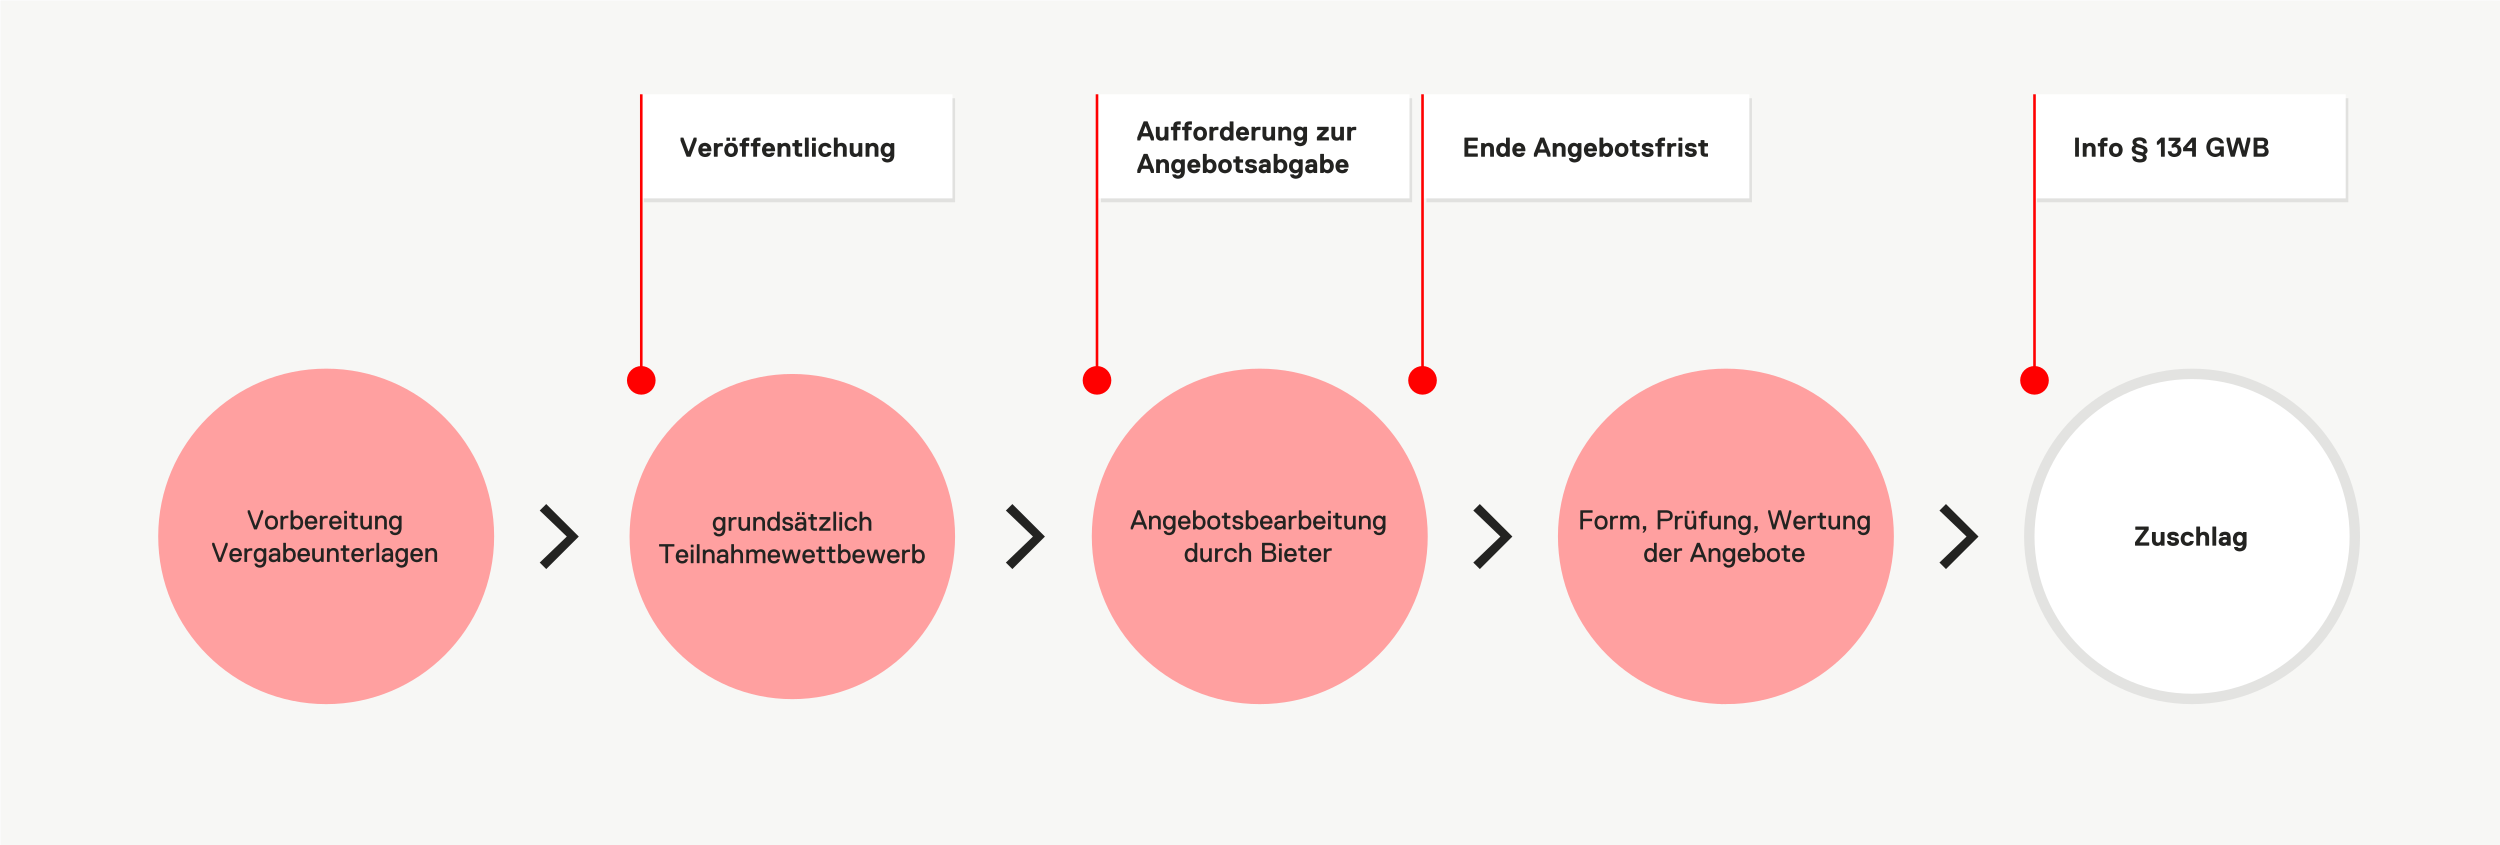 <svg xmlns="http://www.w3.org/2000/svg" width="1440pt" height="487pt" viewBox="0 0 1440 487"><defs><clipPath id="b"><path d="M310.875 290.328h22.5v37.461h-22.5zm0 0"/></clipPath><clipPath id="c"><path d="M579.375 290.328h22.5v37.461h-22.5zm0 0"/></clipPath><clipPath id="d"><path d="M848.625 290.328h22.5v37.461h-22.5zm0 0"/></clipPath><clipPath id="e"><path d="M1117.125 290.328h22.5v37.461h-22.5zm0 0"/></clipPath><filter id="a"><feGaussianBlur in="SourceGraphic" stdDeviation="3"/></filter></defs><path d="M.375.375h1440v487H.375zm0 0" fill="#f7f7f5"/><path d="M.375.375h1440v487H.375zm0 0" fill="#f7f7f5"/><path d="M370.875 56.566h179.25v59.938h-179.25zm0 0" fill="#1a1a1a" fill-opacity=".1" filter="url(#a)"/><path d="M369.375 54.32h179.25v59.938h-179.25zm0 0" fill="#fff"/><path d="M401.266 81l-3.465 9.125-.16.156h-2.043l-.16-.156L391.973 81v-1.574l.156-.156h1.418l.156.156 2.836 7.71h.16l2.836-7.71.152-.156h1.422l.157.156zm8.504 5.348v.632l-.16.157h-4.88l-.16.156c0 .379.375.816.375.816.38.442 1.2.442 1.2.442.867 0 1.101-.473 1.101-.473l.16-.156h1.89l.157.156a2.888 2.888 0 0 1-.262.774c-.195.375-.558.753-.558.753-.36.38-1.008.61-1.008.61-.645.226-1.48.226-1.48.226-1.907 0-2.922-1.164-2.922-1.164-1.016-1.168-1.016-2.93-1.016-2.93 0-1.745.984-2.917.984-2.917.985-1.172 2.797-1.172 2.797-1.172 1.813 0 2.797 1.172 2.797 1.172.985 1.172.985 2.918.985 2.918zm-2.524-.79l.16-.152c0-.097-.05-.27-.05-.27-.047-.171-.18-.417-.18-.417-.133-.246-.442-.41-.442-.41-.308-.16-.75-.16-.75-.16-.441 0-.746.16-.746.16-.304.164-.441.41-.441.41-.133.246-.18.418-.18.418-.047.172-.047.27-.047.27l.16.152zm9.133-1.41l-.156.157h-1.106c-.926 0-1.328.488-1.328.488-.402.484-.402 1.555-.402 1.555v3.777l-.157.156h-1.89l-.16-.156v-7.55l.16-.16h1.734l.156.16.157.472h.16c.027-.063.125-.172.125-.172.094-.11.535-.285.535-.285.441-.176 1.07-.176 1.07-.176h.946l.156.16zm8.66 2.2c0 1.875-1.078 2.984-1.078 2.984-1.078 1.11-2.86 1.11-2.86 1.11-1.777 0-2.855-1.11-2.855-1.11-1.082-1.11-1.082-2.984-1.082-2.984 0-1.875 1.082-2.98 1.082-2.98 1.078-1.11 2.856-1.11 2.856-1.11 1.78 0 2.859 1.11 2.859 1.11 1.078 1.105 1.078 2.98 1.078 2.98zm-2.203 0c0-1.055-.45-1.63-.45-1.63-.449-.57-1.284-.57-1.284-.57-.832 0-1.282.57-1.282.57-.449.575-.449 1.63-.449 1.63 0 1.054.45 1.629.45 1.629.449.574 1.28.574 1.28.574.837 0 1.286-.574 1.286-.574.449-.575.449-1.63.449-1.63zM423.78 81l-.156.156h-1.73l-.16-.156v-1.574l.16-.156h1.73l.156.156zm-3.308 0l-.153.156h-1.734l-.16-.156v-1.574l.16-.156h1.734l.153.156zm11.023-1.73l.156.156V81l-.156.156h-1.414c-.473 0-.473.469-.473.469v.633l.153.156h1.578l.156.16v1.574l-.156.157h-1.578l-.153.152v5.668l-.16.156h-1.89l-.157-.156v-5.668l-.156-.152h-1.101l-.16-.157v-1.574l.16-.16h1.101l.156-.156v-.633c0-1.207.758-1.781.758-1.781.758-.574 1.922-.574 1.922-.574zm6.457 0l.156.156V81l-.156.156h-1.418c-.469 0-.469.469-.469.469v.633l.153.156h1.578l.156.16v1.574l-.156.157h-1.578l-.153.152v5.668l-.16.156h-1.89l-.157-.156v-5.668l-.16-.152h-1.101l-.157-.157v-1.574l.157-.16h1.101l.16-.156v-.633c0-1.207.758-1.781.758-1.781.754-.574 1.918-.574 1.918-.574zm8.504 7.078v.632l-.156.157h-4.883l-.16.156c0 .379.379.816.379.816.375.442 1.195.442 1.195.442.867 0 1.106-.473 1.106-.473l.156-.156h1.894l.153.156a2.955 2.955 0 0 1-.258.774c-.2.375-.559.753-.559.753-.363.38-1.008.61-1.008.61-.648.226-1.484.226-1.484.226-1.906 0-2.922-1.164-2.922-1.164-1.015-1.168-1.015-2.93-1.015-2.93 0-1.745.984-2.917.984-2.917.984-1.172 2.797-1.172 2.797-1.172 1.812 0 2.797 1.172 2.797 1.172.984 1.172.984 2.918.984 2.918zm-2.52-.79l.157-.152c0-.097-.047-.27-.047-.27-.05-.171-.184-.417-.184-.417-.133-.246-.441-.41-.441-.41-.305-.16-.746-.16-.746-.16-.442 0-.746.16-.746.16-.305.164-.442.41-.442.41-.136.246-.183.418-.183.418-.047.172-.047.27-.047.27l.16.152zm11.336 4.567l-.16.156h-1.886l-.157-.156v-4.566c0-1.41-1.261-1.41-1.261-1.41-1.735 0-1.735 2.042-1.735 2.042v3.934l-.152.156h-1.89l-.16-.156v-7.55l.16-.16h1.73l.16.16.152.472h.16c.79-.79 2.047-.79 2.047-.79 1.403 0 2.2.856 2.2.856.792.86.792 2.293.792 2.293zm4.723-5.668v3.465c0 .469.473.469.473.469h1.422l.152.16v1.574l-.152.156h-1.422c-1.164 0-1.918-.574-1.918-.574-.758-.57-.758-1.785-.758-1.785v-3.465l-.16-.152h-1.102l-.16-.157v-1.574l.16-.16h1.102l.16-.156v-1.414l.16-.16h1.887l.156.16v1.414l.16.156h1.735l.152.16v1.574l-.152.157h-1.735zm5.824 5.668l-.152.156h-1.89l-.16-.156v-10.7l.16-.155h1.89l.152.156zM469.914 81l-.152.156h-1.89L467.71 81v-1.574l.16-.156h1.89l.153.156zm0 9.125l-.152.156h-1.89l-.161-.156v-7.55l.16-.16h1.89l.153.16zm3.625-3.777c0 1.054.45 1.629.45 1.629.445.574 1.28.574 1.28.574 1.149 0 1.422-.79 1.422-.79l.153-.152h1.894l.157.153c-.22 1.343-1.22 2.011-1.22 2.011-1 .668-2.405.668-2.405.668-1.778 0-2.856-1.109-2.856-1.109-1.082-1.11-1.082-2.984-1.082-2.984 0-1.875 1.082-2.98 1.082-2.98 1.078-1.11 2.856-1.11 2.856-1.11 1.406 0 2.406.668 2.406.668 1 .668 1.219 2.008 1.219 2.008l-.157.156h-1.894l-.153-.156c-.273-.786-1.421-.786-1.421-.786-.836 0-1.282.57-1.282.57-.449.575-.449 1.63-.449 1.63zm14.172 3.777l-.16.156h-1.887l-.156-.156v-4.566c0-1.41-1.262-1.41-1.262-1.41-1.734 0-1.734 2.042-1.734 2.042v3.934l-.153.156h-1.89l-.16-.156v-10.7l.16-.155h1.89l.153.156v3.62h.16c.789-.788 2.047-.788 2.047-.788 1.402 0 2.199.855 2.199.855.793.86.793 2.293.793 2.293zm1.734-7.55l.153-.16h1.894l.156.16v4.562c0 1.414 1.258 1.414 1.258 1.414.79 0 1.184-.512 1.184-.512.394-.512.394-1.379.394-1.379v-4.086l.153-.16h1.894l.156.16v7.551l-.156.156h-1.734l-.16-.156-.153-.473h-.16c-.015.032-.054.086-.054.086-.043.059-.2.192-.2.192-.156.132-.351.234-.351.234-.2.102-.543.191-.543.191-.348.086-.742.086-.742.086-1.399 0-2.196-.859-2.196-.859-.793-.855-.793-2.289-.793-2.289zm16.532 7.55l-.16.156h-1.887l-.157-.156v-4.566c0-1.41-1.261-1.41-1.261-1.41-1.735 0-1.735 2.042-1.735 2.042v3.934l-.152.156h-1.89l-.16-.156v-7.55l.16-.16h1.73l.16.16.152.472h.16c.79-.79 2.047-.79 2.047-.79 1.403 0 2.2.856 2.2.856.793.86.793 2.293.793 2.293zm9.132-7.55v6.917c0 2.035-1.093 3.063-1.093 3.063-1.094 1.03-2.844 1.03-2.844 1.03-1.399 0-2.29-.644-2.29-.644-.89-.644-1.015-1.714-1.015-1.714l.156-.157h1.887l.16.157c.235.468 1.102.468 1.102.468 1.734 0 1.734-2.043 1.734-2.043h-.16c-.062.098-.21.223-.21.223-.15.125-.677.348-.677.348-.527.218-1.16.218-1.16.218-1.465 0-2.465-1.129-2.465-1.129-1-1.124-1-2.964-1-2.964 0-1.836 1-2.965 1-2.965 1-1.125 2.465-1.125 2.465-1.125.633 0 1.145.195 1.145.195.511.2.715.402.715.402l.187.192h.16l.157-.473.16-.16h1.726zm-5.668 3.773c0 2.203 1.73 2.203 1.73 2.203 1.735 0 1.735-2.203 1.735-2.203 0-2.2-1.734-2.2-1.734-2.2-1.73 0-1.73 2.2-1.73 2.2zm0 0" fill="#232321"/><path d="M634.125 56.566h179.25v59.938h-179.25zm0 0" fill="#1a1a1a" fill-opacity=".1" filter="url(#a)"/><path d="M632.625 54.32h179.25v59.938h-179.25zm0 0" fill="#fff"/><path d="M664.672 80.758l-.156.16h-1.418l-.16-.16-.786-2.043-.316-.16h-3.938l-.312.16-.79 2.043-.155.16h-1.418l-.16-.16v-1.57l3.625-9.13.16-.152h2.043l.16.153 3.62 9.129zm-3.309-4.246l-1.414-3.774h-.16l-1.414 3.774.152.16h2.684zm4.41-3.305l.157-.156h1.89l.16.156v4.566c0 1.415 1.254 1.415 1.254 1.415.79 0 1.184-.516 1.184-.516.398-.512.398-1.375.398-1.375v-4.09l.153-.156h1.89l.16.156v7.55l-.16.161h-1.73l-.16-.16-.153-.473h-.16c-.015.031-.058.09-.058.09-.04.055-.196.188-.196.188a2.29 2.29 0 0 1-.355.238c-.195.101-.543.187-.543.187-.344.086-.738.086-.738.086-1.403 0-2.196-.855-2.196-.855-.797-.86-.797-2.293-.797-2.293zm14.172-3.3l.157.152v1.578l-.157.152h-1.418c-.468 0-.468.473-.468.473v.629l.152.16h1.578l.156.156v1.574l-.156.16h-1.578l-.152.153v5.664l-.16.16h-1.891l-.156-.16v-5.664l-.157-.153h-1.105l-.156-.16v-1.574l.156-.156h1.105l.157-.16v-.63c0-1.21.757-1.78.757-1.78.754-.575 1.918-.575 1.918-.575zm6.453 0l.16.152v1.578l-.16.152h-1.414c-.472 0-.472.473-.472.473v.629l.156.16h1.578l.152.156v1.574l-.152.16h-1.578l-.156.153v5.664l-.157.16h-1.894l-.152-.16v-5.664l-.16-.153h-1.102l-.16-.16v-1.574l.16-.156h1.101l.16-.16v-.63c0-1.21.758-1.78.758-1.78.754-.575 1.918-.575 1.918-.575zm8.82 7.077c0 1.875-1.077 2.985-1.077 2.985-1.078 1.105-2.86 1.105-2.86 1.105-1.777 0-2.86-1.105-2.86-1.105-1.077-1.11-1.077-2.985-1.077-2.985 0-1.875 1.078-2.984 1.078-2.984 1.082-1.11 2.86-1.11 2.86-1.11 1.78 0 2.859 1.11 2.859 1.11 1.078 1.11 1.078 2.984 1.078 2.984zm-2.202 0c0-1.054-.45-1.629-.45-1.629-.449-.574-1.285-.574-1.285-.574-.836 0-1.285.574-1.285.574-.445.575-.445 1.63-.445 1.63 0 1.054.445 1.628.445 1.628.45.575 1.285.575 1.285.575.836 0 1.285-.575 1.285-.575.45-.574.45-1.629.45-1.629zm8.816-2.203l-.16.16h-1.102c-.925 0-1.328.485-1.328.485-.402.488-.402 1.558-.402 1.558v3.774l-.156.16h-1.891l-.16-.16v-7.551l.16-.156h1.734l.157.156.156.473h.156c.031-.063.129-.172.129-.172.094-.11.535-.285.535-.285.442-.172 1.07-.172 1.07-.172h.942l.16.156zm.785 2.203c0-1.84 1-2.964 1-2.964 1-1.13 2.469-1.13 2.469-1.13.629 0 1.14.2 1.14.2.512.195.715.402.715.402l.188.188h.16v-3.621l.16-.153h1.887l.156.153v10.699l-.156.16h-1.73l-.157-.16-.16-.473h-.16c-.063.098-.211.227-.211.227-.148.125-.676.343-.676.343-.527.22-1.156.22-1.156.22-1.469 0-2.469-1.126-2.469-1.126-1-1.129-1-2.965-1-2.965zm2.207 0c0 2.204 1.73 2.204 1.73 2.204 1.735 0 1.735-2.204 1.735-2.204 0-2.203-1.734-2.203-1.734-2.203-1.73 0-1.73 2.203-1.73 2.203zm14.649 0v.63l-.16.16h-4.883l-.157.152c0 .379.375.82.375.82.38.442 1.2.442 1.2.442.863 0 1.101-.473 1.101-.473l.156-.16H719l.152.16c-.062.394-.257.77-.257.77-.2.378-.56.757-.56.757-.362.38-1.007.606-1.007.606-.644.226-1.48.226-1.48.226-1.91 0-2.926-1.164-2.926-1.164-1.012-1.164-1.012-2.926-1.012-2.926 0-1.746.985-2.921.985-2.921.984-1.172 2.796-1.172 2.796-1.172 1.813 0 2.797 1.171 2.797 1.171.985 1.176.985 2.922.985 2.922zm-2.524-.789l.156-.152c0-.098-.046-.27-.046-.27-.047-.171-.184-.418-.184-.418-.133-.246-.438-.41-.438-.41-.308-.164-.75-.164-.75-.164-.44 0-.746.164-.746.164-.304.164-.441.41-.441.41a2.096 2.096 0 0 0-.184.418c-.043.172-.043.27-.043.27l.157.152zm9.133-1.414l-.16.16h-1.102c-.925 0-1.328.485-1.328.485-.406.488-.406 1.558-.406 1.558v3.774l-.152.16h-1.891l-.16-.16v-7.551l.16-.156h1.73l.16.156.153.473h.16c.031-.063.125-.172.125-.172.098-.11.535-.285.535-.285.442-.172 1.074-.172 1.074-.172h.942l.16.156zm1.102-1.574l.156-.156h1.89l.16.156v4.566c0 1.415 1.255 1.415 1.255 1.415.793 0 1.187-.516 1.187-.516.395-.512.395-1.375.395-1.375v-4.09l.152-.156h1.89l.16.156v7.55l-.16.161h-1.73l-.16-.16-.152-.473h-.16c-.016.031-.055.09-.055.09-.043.055-.2.188-.2.188a2.29 2.29 0 0 1-.355.238c-.195.101-.543.187-.543.187-.344.086-.738.086-.738.086-1.403 0-2.196-.855-2.196-.855-.796-.86-.796-2.293-.796-2.293zm16.535 7.55l-.16.161h-1.887l-.16-.16v-4.563c0-1.414-1.258-1.414-1.258-1.414-1.734 0-1.734 2.043-1.734 2.043v3.934l-.153.16h-1.894l-.157-.16v-7.551l.157-.156h1.734l.16.156.153.473h.16c.789-.79 2.043-.79 2.043-.79 1.406 0 2.199.86 2.199.86.797.855.797 2.293.797 2.293zm9.133-7.55v6.922c0 2.031-1.094 3.062-1.094 3.062-1.098 1.028-2.844 1.028-2.844 1.028-1.398 0-2.289-.645-2.289-.645-.89-.644-1.02-1.715-1.02-1.715l.16-.152h1.887l.16.152c.235.473 1.102.473 1.102.473 1.73 0 1.73-2.047 1.73-2.047h-.156c-.062.098-.21.227-.21.227-.15.125-.676.343-.676.343-.528.22-1.16.22-1.16.22-1.465 0-2.465-1.126-2.465-1.126-1-1.129-1-2.965-1-2.965 0-1.84 1-2.964 1-2.964 1-1.13 2.464-1.13 2.464-1.13.633 0 1.145.2 1.145.2.512.195.71.402.71.402l.192.188h.157l.16-.473.16-.156h1.726zm-5.672 3.777c0 2.204 1.734 2.204 1.734 2.204 1.73 0 1.73-2.204 1.73-2.204 0-2.203-1.73-2.203-1.73-2.203-1.734 0-1.734 2.203-1.734 2.203zm18.27 3.774l-.157.16h-6.613l-.16-.16v-1.73l.16-.313 3.617-3.621v-.153h-3.465l-.152-.16v-1.574l.152-.156h6.3l.161.156v1.734l-.16.313-3.621 3.621v.152h3.781l.156.16zm1.417-7.551l.153-.156h1.89l.16.156v4.566c0 1.415 1.258 1.415 1.258 1.415.79 0 1.184-.516 1.184-.516.394-.512.394-1.375.394-1.375v-4.09l.153-.156h1.894l.156.156v7.55l-.156.161h-1.734l-.16-.16-.153-.473h-.16c-.016.031-.055.09-.055.09-.043.055-.199.188-.199.188-.156.132-.351.238-.351.238-.2.101-.543.187-.543.187-.348.086-.743.086-.743.086-1.398 0-2.195-.855-2.195-.855-.793-.86-.793-2.293-.793-2.293zm14.328 1.574l-.16.16h-1.101c-.93 0-1.332.485-1.332.485-.403.488-.403 1.558-.403 1.558v3.774l-.152.16h-1.89l-.16-.16v-7.551l.16-.156h1.73l.16.156.152.473h.16c.032-.063.125-.172.125-.172.094-.11.536-.285.536-.285.44-.172 1.074-.172 1.074-.172h.941l.16.156zm0 0M664.672 99.488l-.156.16h-1.418l-.16-.16-.786-2.043-.316-.16h-3.938l-.312.16-.79 2.043-.155.16h-1.418l-.16-.16v-1.57l3.625-9.129.16-.152h2.043l.16.152 3.62 9.129zm-3.309-4.246l-1.414-3.773h-.16l-1.414 3.773.152.16h2.684zm11.969 4.246l-.16.16h-1.887l-.156-.16v-4.562c0-1.414-1.262-1.414-1.262-1.414-1.734 0-1.734 2.043-1.734 2.043v3.933l-.153.16h-1.894l-.156-.16v-7.547l.156-.16h1.734l.16.16.153.47h.16c.789-.79 2.043-.79 2.043-.79 1.406 0 2.203.86 2.203.86.793.855.793 2.292.793 2.292zm9.133-7.547v6.918c0 2.032-1.094 3.063-1.094 3.063-1.094 1.031-2.844 1.031-2.844 1.031-1.398 0-2.289-.648-2.289-.648-.89-.645-1.02-1.715-1.02-1.715l.16-.153h1.888l.16.153c.234.472 1.101.472 1.101.472 1.735 0 1.735-2.042 1.735-2.042h-.16c-.063.093-.211.222-.211.222-.149.125-.676.344-.676.344-.528.219-1.16.219-1.16.219-1.465 0-2.465-1.125-2.465-1.125-1-1.125-1-2.965-1-2.965 0-1.84 1-2.965 1-2.965 1-1.129 2.465-1.129 2.465-1.129.633 0 1.144.2 1.144.2.512.195.711.402.711.402l.192.187h.16l.156-.469.16-.16h1.727zm-5.672 3.774c0 2.203 1.734 2.203 1.734 2.203 1.735 0 1.735-2.203 1.735-2.203 0-2.203-1.735-2.203-1.735-2.203-1.734 0-1.734 2.203-1.734 2.203zm14.648 0v.629l-.156.16h-4.883l-.16.152c0 .38.38.82.38.82.374.442 1.194.442 1.194.442.868 0 1.102-.473 1.102-.473l.16-.16h1.89l.157.16c-.063.395-.258.77-.258.77-.199.379-.558.758-.558.758-.364.379-1.008.605-1.008.605-.649.227-1.485.227-1.485.227-1.906 0-2.921-1.164-2.921-1.164-1.016-1.164-1.016-2.926-1.016-2.926 0-1.746.984-2.922.984-2.922.985-1.172 2.797-1.172 2.797-1.172 1.813 0 2.797 1.172 2.797 1.172.984 1.176.984 2.922.984 2.922zm-2.523-.79l.16-.152c0-.097-.047-.27-.047-.27a2.813 2.813 0 0 0-.183-.417c-.133-.246-.442-.41-.442-.41-.308-.164-.746-.164-.746-.164a1.71 1.71 0 0 0-.746.164c-.305.164-.441.41-.441.41-.137.246-.184.418-.184.418-.047.172-.047.27-.047.27l.16.152zm11.812.79c0 1.84-1 2.965-1 2.965-1 1.125-2.464 1.125-2.464 1.125-.63 0-1.141-.196-1.141-.196-.512-.195-.719-.402-.719-.402l-.187-.187h-.16l-.153.468-.16.16h-1.73l-.16-.16V88.79l.16-.152h1.89l.153.152v3.621h.16c.062-.097.21-.222.21-.222.153-.126.68-.344.68-.344.528-.223 1.157-.223 1.157-.223 1.464 0 2.464 1.129 2.464 1.129 1 1.125 1 2.965 1 2.965zm-2.207 0c0-2.203-1.73-2.203-1.73-2.203-1.734 0-1.734 2.203-1.734 2.203 0 2.203 1.734 2.203 1.734 2.203 1.73 0 1.73-2.203 1.73-2.203zm11.024 0c0 1.875-1.078 2.984-1.078 2.984-1.078 1.106-2.86 1.106-2.86 1.106-1.777 0-2.855-1.106-2.855-1.106-1.082-1.11-1.082-2.984-1.082-2.984 0-1.875 1.082-2.985 1.082-2.985 1.078-1.109 2.855-1.109 2.855-1.109 1.782 0 2.86 1.11 2.86 1.11 1.078 1.109 1.078 2.984 1.078 2.984zm-2.203 0c0-1.055-.45-1.63-.45-1.63-.449-.573-1.285-.573-1.285-.573-.836 0-1.28.574-1.28.574-.45.574-.45 1.629-.45 1.629 0 1.055.45 1.629.45 1.629.444.574 1.28.574 1.28.574.836 0 1.286-.574 1.286-.574.449-.574.449-1.63.449-1.63zm6.613-1.89v3.46c0 .473.473.473.473.473h1.418l.156.16v1.57l-.156.16h-1.418c-1.164 0-1.922-.574-1.922-.574-.754-.574-.754-1.789-.754-1.789v-3.46l-.16-.153h-1.102l-.16-.16v-1.57l.16-.16h1.102l.16-.16v-1.415l.156-.156h1.887l.16.156v1.414l.16.16h1.73l.157.16v1.57l-.156.16h-1.73zm10.078 3.46c0 1.055-.851 1.79-.851 1.79-.848.73-2.614.73-2.614.73-1.62 0-2.543-.739-2.543-.739-.922-.738-.922-1.937-.922-1.937l.16-.156h1.891l.153.156c0 .437.316.613.316.613.316.176.945.176.945.176 1.262 0 1.262-.633 1.262-.633 0-.12-.035-.222-.035-.222-.031-.106-.125-.176-.125-.176a4.385 4.385 0 0 0-.156-.117c-.063-.047-.246-.086-.246-.086l-.286-.067c-.101-.023-.351-.058-.351-.058-.25-.04-.375-.055-.375-.055-2.992-.508-2.992-2.52-2.992-2.52 0-1.027.816-1.695.816-1.695.816-.668 2.488-.668 2.488-.668 1.48 0 2.395.617 2.395.617.914.614.914 1.746.914 1.746l-.16.157h-1.887l-.16-.157c0-.472-1.102-.472-1.102-.472-.597 0-.851.14-.851.14-.25.141-.25.489-.25.489 0 .191.086.308.086.308.09.117.324.196.324.196.234.074.39.117.39.117.157.039.543.086.543.086a11.155 11.155 0 0 1 1.2.207c.261.058.687.234.687.234.426.176.684.402.684.402.258.227.457.645.457.645.195.418.195.95.195.95zm7.875 2.203l-.16.16h-1.73l-.16-.16-.153-.312h-.16c-.063.062-.207.172-.207.172-.14.109-.59.285-.59.285-.45.172-.938.172-.938.172-1.304 0-2.07-.668-2.07-.668-.765-.668-.765-1.852-.765-1.852 0-.676.246-1.18.246-1.18.242-.503.605-.777.605-.777.363-.273.86-.45.86-.45.496-.171.906-.218.906-.218.41-.047.851-.047.851-.047.282 0 .559.04.559.04.277.038.414.09.414.09l.129.03.16-.16v-.16c0-.594-.2-.766-.2-.766-.198-.175-.905-.175-.905-.175-.317 0-.48.015-.48.015a1.08 1.08 0 0 0-.356.125c-.188.11-.266.332-.266.332l-.16.157h-1.89l-.153-.157c0-.882.8-1.62.8-1.62.805-.743 2.505-.743 2.505-.743 1.828 0 2.566.883 2.566.883.742.879.742 2.738.742 2.738zm-2.203-2.984l-.16-.16c-.313-.16-.945-.16-.945-.16-1.418 0-1.418.945-1.418.945 0 .789 1.101.789 1.101.789.602 0 1.012-.316 1.012-.316.41-.317.41-.786.41-.786zm11.805-.79c0 1.84-1 2.966-1 2.966-1 1.125-2.465 1.125-2.465 1.125-.625 0-1.137-.196-1.137-.196-.515-.195-.719-.402-.719-.402L736 99.02h-.156l-.157.468-.156.16h-1.734l-.16-.16V88.79l.16-.152h1.89l.157.152v3.621H736c.063-.097.215-.222.215-.222.152-.126.68-.344.68-.344.527-.223 1.152-.223 1.152-.223 1.465 0 2.465 1.129 2.465 1.129 1 1.125 1 2.965 1 2.965zm-2.203 0c0-2.202-1.735-2.202-1.735-2.202-1.73 0-1.73 2.203-1.73 2.203 0 2.203 1.73 2.203 1.73 2.203 1.735 0 1.735-2.203 1.735-2.203zm11.023-3.773v6.918c0 2.032-1.094 3.063-1.094 3.063-1.097 1.031-2.843 1.031-2.843 1.031-1.399 0-2.29-.648-2.29-.648-.89-.645-1.02-1.715-1.02-1.715l.161-.153h1.887l.16.153c.234.472 1.102.472 1.102.472 1.73 0 1.73-2.042 1.73-2.042h-.156c-.063.093-.211.222-.211.222-.149.125-.676.344-.676.344-.527.219-1.16.219-1.16.219-1.465 0-2.465-1.125-2.465-1.125-1-1.125-1-2.965-1-2.965 0-1.84 1-2.965 1-2.965 1-1.129 2.465-1.129 2.465-1.129.633 0 1.144.2 1.144.2.512.195.711.402.711.402l.192.187h.156l.16-.469.16-.16h1.727zm-5.672 3.774c0 2.203 1.735 2.203 1.735 2.203 1.73 0 1.73-2.203 1.73-2.203 0-2.203-1.73-2.203-1.73-2.203-1.735 0-1.735 2.203-1.735 2.203zm14.02 3.773l-.16.16h-1.735l-.156-.16-.156-.312h-.157c-.062.062-.207.172-.207.172-.144.109-.59.285-.59.285-.449.172-.937.172-.937.172-1.309 0-2.07-.668-2.07-.668-.766-.668-.766-1.852-.766-1.852 0-.676.246-1.18.246-1.18.242-.503.606-.777.606-.777.363-.273.859-.45.859-.45.496-.171.906-.218.906-.218.41-.047.848-.047.848-.047.285 0 .559.04.559.04.277.038.418.09.418.09l.128.03.157-.16v-.16c0-.594-.196-.766-.196-.766-.199-.175-.906-.175-.906-.175-.316 0-.48.015-.48.015-.164.016-.356.125-.356.125-.187.11-.265.332-.265.332l-.16.157h-1.891l-.153-.157c0-.882.801-1.62.801-1.62.801-.743 2.504-.743 2.504-.743 1.824 0 2.567.883 2.567.883.742.879.742 2.738.742 2.738zm-2.207-2.984l-.157-.16c-.312-.16-.945-.16-.945-.16-1.418 0-1.418.945-1.418.945 0 .789 1.102.789 1.102.789.597 0 1.008-.316 1.008-.316.41-.317.41-.786.41-.786zm11.808-.79c0 1.84-1 2.966-1 2.966-1 1.125-2.465 1.125-2.465 1.125-.625 0-1.14-.196-1.14-.196-.512-.195-.715-.402-.715-.402l-.191-.187h-.16l-.153.468-.16.16h-1.73l-.16-.16V88.79l.16-.152h1.89l.152.152v3.621h.16c.063-.097.215-.222.215-.222.149-.126.68-.344.68-.344.527-.223 1.152-.223 1.152-.223 1.465 0 2.465 1.129 2.465 1.129 1 1.125 1 2.965 1 2.965zm-2.203 0c0-2.202-1.734-2.202-1.734-2.202-1.735 0-1.735 2.203-1.735 2.203 0 2.203 1.735 2.203 1.735 2.203 1.734 0 1.734-2.203 1.734-2.203zm10.711 0v.63l-.16.16h-4.883l-.156.152c0 .38.375.82.375.82.379.442 1.2.442 1.2.442.862 0 1.1-.473 1.1-.473l.16-.16h1.891l.153.16c-.063.395-.258.77-.258.77-.2.379-.559.758-.559.758-.363.379-1.007.605-1.007.605-.645.227-1.48.227-1.48.227-1.911 0-2.923-1.164-2.923-1.164-1.015-1.164-1.015-2.926-1.015-2.926 0-1.746.984-2.922.984-2.922.984-1.172 2.797-1.172 2.797-1.172 1.812 0 2.797 1.172 2.797 1.172.984 1.176.984 2.922.984 2.922zm-2.523-.788l.16-.153c0-.097-.051-.27-.051-.27-.047-.171-.184-.417-.184-.417-.132-.246-.437-.41-.437-.41-.309-.164-.75-.164-.75-.164a1.71 1.71 0 0 0-.746.164c-.305.164-.442.41-.442.41-.136.246-.18.418-.18.418-.046.172-.046.27-.046.27l.156.152zm0 0" fill="#232321"/><path d="M1173.375 56.566h179.25v59.938h-179.25zm0 0" fill="#1a1a1a" fill-opacity=".1" filter="url(#a)"/><path d="M1171.875 54.32h179.25v59.938h-179.25zm0 0" fill="#fff"/><path d="M1197.465 90.125l-.156.156h-1.895l-.152-.156v-10.7l.152-.155h1.895l.156.156zm9.605 0l-.16.156h-1.887l-.156-.156v-4.566c0-1.41-1.262-1.41-1.262-1.41-1.734 0-1.734 2.042-1.734 2.042v3.934l-.152.156h-1.89l-.161-.156v-7.55l.16-.16h1.73l.16.16.153.472h.16c.79-.79 2.047-.79 2.047-.79 1.402 0 2.2.856 2.2.856.792.86.792 2.293.792 2.293zm6.77-10.855l.16.156V81l-.16.156h-1.414c-.473 0-.473.469-.473.469v.633l.152.156h1.582l.153.16v1.574l-.152.157h-1.583l-.152.152v5.668l-.16.156h-1.89l-.153-.156v-5.668l-.16-.152h-1.102l-.16-.157v-1.574l.16-.16h1.102l.16-.156v-.633c0-1.207.754-1.781.754-1.781.758-.574 1.922-.574 1.922-.574zm8.82 7.078c0 1.875-1.078 2.984-1.078 2.984-1.082 1.11-2.86 1.11-2.86 1.11-1.78 0-2.859-1.11-2.859-1.11-1.078-1.11-1.078-2.984-1.078-2.984 0-1.875 1.078-2.98 1.078-2.98 1.078-1.11 2.86-1.11 2.86-1.11 1.777 0 2.859 1.11 2.859 1.11 1.078 1.105 1.078 2.98 1.078 2.98zm-2.207 0c0-1.055-.445-1.63-.445-1.63-.45-.57-1.285-.57-1.285-.57-.836 0-1.285.57-1.285.57-.45.575-.45 1.63-.45 1.63 0 1.054.45 1.629.45 1.629.449.574 1.285.574 1.285.574.836 0 1.285-.574 1.285-.574.445-.575.445-1.63.445-1.63zm9.606-.63c0 .458.214.755.214.755.211.3.645.476.645.476.434.172.867.274.867.274l1.094.242a11.64 11.64 0 0 1 1.117.297h.16c.633-.2.633-.942.633-.942 0-.36-.215-.629-.215-.629-.21-.27-.652-.464-.652-.464-.442-.196-.852-.325-.852-.325-.41-.125-1.101-.304-1.101-.304-.696-.184-1.117-.32-1.117-.32h-.16c-.633.202-.633.94-.633.94zm5.511 2.993v.156c.946.625.946 1.887.946 1.887 0 1.336-.993 2.086-.993 2.086-.992.746-2.945.746-2.945.746-2.015 0-3.21-.809-3.21-.809-1.2-.808-1.2-2.496-1.2-2.496l.16-.156h1.89l.153.156c0 .723.524 1.07.524 1.07.52.344 1.683.344 1.683.344.992 0 1.363-.28 1.363-.28.368-.282.368-.821.368-.821 0-.344-.352-.594-.352-.594-.355-.25-.93-.418-.93-.418-.574-.164-1.257-.328-1.257-.328a13.985 13.985 0 0 1-1.372-.418c-.687-.254-1.261-.602-1.261-.602-.574-.343-.926-.949-.926-.949-.356-.601-.356-1.406-.356-1.406 0-.867.434-1.387.434-1.387.434-.52.98-.664.98-.664v-.152c-.94-.63-.94-1.89-.94-1.89 0-1.208 1.07-1.942 1.07-1.942 1.07-.73 3.023-.73 3.023-.73 1.844 0 2.969.847 2.969.847 1.125.852 1.125 2.453 1.125 2.453l-.157.16h-1.89l-.16-.16c0-1.414-2.043-1.414-2.043-1.414-1.735 0-1.735.945-1.735.945 0 .47.66.793.66.793.664.325 1.618.582 1.618.582a28.06 28.06 0 0 1 1.906.602 4.739 4.739 0 0 1 1.617 1.043c.66.691.66 1.695.66 1.695 0 .867-.433 1.387-.433 1.387-.434.52-.989.664-.989.664zm11.18 1.57h-1.89l-.153-.156v-8.023h-.16l-1.262 1.257h-.785l-.156-.156v-1.578l2.203-2.2.312-.155h1.891l.16.156v10.699zm9.766-3.62c0 1.609-1.09 2.694-1.09 2.694-1.086 1.086-3.008 1.086-3.008 1.086-1.777 0-2.777-.937-2.777-.937-1-.938-1-2.211-1-2.211l.156-.156h1.894l.153.156c0 .52.402.89.402.89.402.368 1.172.368 1.172.368.918 0 1.406-.52 1.406-.52.485-.52.485-1.37.485-1.37 0-.927-.426-1.407-.426-1.407-.426-.477-1.149-.477-1.149-.477-.28 0-.52.078-.52.078-.237.079-.331.157-.331.157l-.09.078h-.79l-.16-.156v-1.418l2.204-2.204v-.156h-3.777l-.16-.156v-1.574l.16-.156h6.46l.153.156V81l-.153.313-2.05 1.89v.156c1.117 0 1.976.922 1.976.922.86.922.86 2.38.86 2.38zm8.343 3.464l-.152.156h-1.895l-.156-.156v-2.832l-.16-.156h-4.883l-.156-.157v-1.734l.156-.312 4.727-5.508.316-.156h2.051l.152.156zm-2.203-5.035v-3.145h-.16l-2.676 3.145v.156h2.676zm18.266 5.035l-.16.156h-1.414l-.157-.156-.16-.785h-.156c-1.102 1.101-2.832 1.101-2.832 1.101-2.348 0-3.773-1.582-3.773-1.582-1.426-1.582-1.426-4.082-1.426-4.082 0-2.52 1.457-4.093 1.457-4.093 1.453-1.57 3.894-1.57 3.894-1.57 2.16 0 3.301.956 3.301.956 1.145.961 1.426 2.344 1.426 2.344l-.16.16h-1.887l-.156-.16c-.207-.41-.41-.668-.41-.668-.207-.258-.758-.5-.758-.5-.551-.246-1.356-.246-1.356-.246-1.492 0-2.32 1.04-2.32 1.04-.828 1.034-.828 2.737-.828 2.737 0 1.7.828 2.739.828 2.739.828 1.035 2.32 1.035 2.32 1.035 1.246 0 1.883-.606 1.883-.606.64-.601.64-1.597.64-1.597l-.16-.157h-2.675l-.16-.156v-1.578l.16-.152h4.879l.16.152zm7.402-10.855h2.047l.156.156 2.047 7.234h.16l1.575-7.234.156-.156h1.574l.16.156V81l-2.363 9.125-.16.156h-2.043l-.16-.156-2.047-7.55h-.156l-2.051 7.55-.157.156h-2.05l-.153-.156-2.363-9.125v-1.574l.156-.156h1.575l.16.156 1.574 7.234h.152l2.051-7.234zm18.422 8.023c0 1.539-.914 2.266-.914 2.266-.914.722-2.234.722-2.234.722h-5.36l-.152-.156v-10.7l.152-.155h5.047c1.32 0 2.235.699 2.235.699.914.699.914 2.133.914 2.133 0 .867-.399 1.503-.399 1.503-.394.633-1.176.852-1.176.852v.16c1.887.473 1.887 2.676 1.887 2.676zm-2.52-4.879c0-.629-.292-.945-.292-.945-.29-.313-.97-.313-.97-.313h-2.515l-.16.156v2.204l.16.16h2.516c.664 0 .96-.364.96-.364.302-.363.302-.898.302-.898zm.313 4.563c0-1.418-1.574-1.418-1.574-1.418h-2.516l-.16.16v2.52l.16.152h2.516c1.574 0 1.574-1.414 1.574-1.414zm0 0" fill="#232321"/><path d="M821.625 56.566h187.5v59.938h-187.5zm0 0" fill="#1a1a1a" fill-opacity=".1" filter="url(#a)"/><path d="M820.125 54.32h187.5v59.938h-187.5zm0 0" fill="#fff"/><path d="M851.227 90.125l-.157.156h-7.406l-.152-.156v-10.7l.152-.155h7.406l.157.156V81l-.157.156h-5.195l-.16.156v2.204l.16.16h4.879l.16.152v1.578l-.16.153h-4.879l-.16.16v2.52l.16.152h5.195l.157.16zm9.289 0l-.157.156h-1.886l-.16-.156v-4.566c0-1.41-1.262-1.41-1.262-1.41-1.735 0-1.735 2.042-1.735 2.042v3.934l-.152.156h-1.89l-.16-.156v-7.55l.16-.16h1.73l.16.16.152.472h.16c.79-.79 2.047-.79 2.047-.79 1.403 0 2.2.856 2.2.856.793.86.793 2.293.793 2.293zm1.257-3.777c0-1.836 1-2.965 1-2.965 1-1.125 2.47-1.125 2.47-1.125.628 0 1.14.195 1.14.195.515.2.715.402.715.402l.187.192h.16v-3.621l.16-.156h1.887l.156.156v10.699l-.156.156h-1.73l-.157-.156-.16-.473h-.16c-.058.098-.21.223-.21.223-.15.125-.677.348-.677.348-.527.218-1.156.218-1.156.218-1.469 0-2.469-1.129-2.469-1.129-1-1.124-1-2.964-1-2.964zm2.207 0c0 2.203 1.73 2.203 1.73 2.203 1.735 0 1.735-2.203 1.735-2.203 0-2.2-1.734-2.2-1.734-2.2-1.73 0-1.73 2.2-1.73 2.2zm14.649 0v.632l-.16.157h-4.883l-.156.156c0 .379.375.816.375.816.379.442 1.199.442 1.199.442.863 0 1.101-.473 1.101-.473l.16-.156h1.891l.153.156c-.063.395-.258.774-.258.774-.2.375-.559.753-.559.753-.363.38-1.008.61-1.008.61-.644.226-1.48.226-1.48.226-1.91 0-2.922-1.164-2.922-1.164-1.016-1.168-1.016-2.93-1.016-2.93 0-1.745.985-2.917.985-2.917.984-1.172 2.797-1.172 2.797-1.172 1.812 0 2.797 1.172 2.797 1.172.984 1.172.984 2.918.984 2.918zm-2.524-.79l.16-.152c0-.097-.05-.27-.05-.27-.047-.171-.184-.417-.184-.417-.133-.246-.437-.41-.437-.41-.309-.16-.75-.16-.75-.16-.442 0-.746.16-.746.16-.305.164-.442.41-.442.41a1.92 1.92 0 0 0-.18.418c-.046.172-.046.27-.046.27l.156.152zm17.004 4.567l-.152.156h-1.418l-.16-.156-.785-2.047-.317-.156h-3.937l-.313.156-.793 2.047-.152.156h-1.418l-.16-.156v-1.574l3.625-9.125.156-.156h2.047l.16.156 3.617 9.125zm-3.304-4.246l-1.414-3.777h-.16l-1.415 3.777.153.156h2.683zm11.968 4.246l-.16.156h-1.886l-.16-.156v-4.566c0-1.41-1.262-1.41-1.262-1.41-1.73 0-1.73 2.042-1.73 2.042v3.934l-.157.156h-1.89l-.16-.156v-7.55l.16-.16h1.734l.156.16.156.472h.16c.79-.79 2.043-.79 2.043-.79 1.407 0 2.2.856 2.2.856.796.86.796 2.293.796 2.293zm9.133-7.55v6.917c0 2.035-1.093 3.063-1.093 3.063-1.098 1.03-2.844 1.03-2.844 1.03-1.403 0-2.29-.644-2.29-.644-.89-.644-1.019-1.714-1.019-1.714l.16-.157h1.887l.16.157c.235.468 1.102.468 1.102.468 1.73 0 1.73-2.043 1.73-2.043h-.156c-.063.098-.211.223-.211.223-.148.125-.676.348-.676.348-.531.218-1.16.218-1.16.218-1.465 0-2.465-1.129-2.465-1.129-1-1.124-1-2.964-1-2.964 0-1.836 1-2.965 1-2.965 1-1.125 2.465-1.125 2.465-1.125.629 0 1.145.195 1.145.195.511.2.71.402.71.402l.192.192h.156l.16-.473.16-.16h1.727zm-5.672 3.773c0 2.203 1.735 2.203 1.735 2.203 1.73 0 1.73-2.203 1.73-2.203 0-2.2-1.73-2.2-1.73-2.2-1.735 0-1.735 2.2-1.735 2.2zm14.649 0v.632l-.16.157h-4.88l-.16.156c0 .379.38.816.38.816.375.442 1.195.442 1.195.442.867 0 1.101-.473 1.101-.473l.16-.156h1.891l.156.156c-.062.395-.261.774-.261.774-.196.375-.559.753-.559.753-.36.38-1.008.61-1.008.61-.644.226-1.48.226-1.48.226-1.906 0-2.922-1.164-2.922-1.164-1.016-1.168-1.016-2.93-1.016-2.93 0-1.745.985-2.917.985-2.917.984-1.172 2.797-1.172 2.797-1.172 1.812 0 2.796 1.172 2.796 1.172.985 1.172.985 2.918.985 2.918zm-2.524-.79l.16-.152c0-.097-.05-.27-.05-.27-.047-.171-.18-.417-.18-.417-.133-.246-.441-.41-.441-.41-.309-.16-.75-.16-.75-.16-.438 0-.746.16-.746.16-.305.164-.438.41-.438.41a2.096 2.096 0 0 0-.184.418c-.046.172-.046.27-.046.27l.16.152zm11.813.79c0 1.84-1 2.965-1 2.965-1 1.128-2.469 1.128-2.469 1.128-.625 0-1.137-.199-1.137-.199-.511-.195-.718-.398-.718-.398l-.188-.192h-.16l-.152.473-.16.156h-1.735l-.156-.156v-10.7l.156-.155h1.895l.152.156v3.62h.16c.059-.097.211-.222.211-.222.152-.129.68-.347.68-.347.527-.22 1.152-.22 1.152-.22 1.469 0 2.469 1.126 2.469 1.126 1 1.129 1 2.965 1 2.965zm-2.207 0c0-2.2-1.73-2.2-1.73-2.2-1.735 0-1.735 2.2-1.735 2.2 0 2.203 1.734 2.203 1.734 2.203 1.73 0 1.73-2.203 1.73-2.203zm11.023 0c0 1.875-1.078 2.984-1.078 2.984-1.078 1.11-2.86 1.11-2.86 1.11-1.777 0-2.859-1.11-2.859-1.11-1.078-1.11-1.078-2.984-1.078-2.984 0-1.875 1.078-2.98 1.078-2.98 1.082-1.11 2.86-1.11 2.86-1.11 1.781 0 2.86 1.11 2.86 1.11 1.077 1.105 1.077 2.98 1.077 2.98zm-2.203 0c0-1.055-.45-1.63-.45-1.63-.448-.57-1.284-.57-1.284-.57-.836 0-1.285.57-1.285.57-.446.575-.446 1.63-.446 1.63 0 1.054.446 1.629.446 1.629.449.574 1.285.574 1.285.574.836 0 1.285-.574 1.285-.574.45-.575.45-1.63.45-1.63zm6.613-1.891v3.465c0 .469.473.469.473.469h1.418l.152.16v1.574l-.152.156h-1.418c-1.164 0-1.922-.574-1.922-.574-.758-.57-.758-1.785-.758-1.785v-3.465l-.156-.152h-1.101l-.16-.157v-1.574l.16-.16h1.101l.156-.156v-1.414l.16-.16h1.887l.16.16v1.414l.157.156h1.734l.152.16v1.574l-.152.157h-1.734zm10.079 3.465c0 1.055-.852 1.785-.852 1.785-.852.734-2.613.734-2.613.734-1.621 0-2.543-.742-2.543-.742-.922-.738-.922-1.937-.922-1.937l.156-.153h1.895l.152.153c0 .441.316.617.316.617.313.172.946.172.946.172 1.261 0 1.261-.63 1.261-.63 0-.124-.035-.226-.035-.226-.031-.101-.125-.172-.125-.172-.093-.074-.156-.12-.156-.12-.062-.044-.246-.087-.246-.087-.184-.039-.285-.062-.285-.062-.102-.024-.352-.063-.352-.063-.254-.039-.375-.054-.375-.054-2.996-.508-2.996-2.52-2.996-2.52 0-1.023.82-1.691.82-1.691.817-.668 2.489-.668 2.489-.668 1.48 0 2.394.613 2.394.613.91.613.91 1.746.91 1.746l-.156.16h-1.887l-.16-.16c0-.469-1.101-.469-1.101-.469-.602 0-.852.141-.852.141-.25.14-.25.488-.25.488a.55.55 0 0 0 .086.305c.086.121.324.195.324.195.235.078.39.118.39.118.157.043.544.09.544.09.387.046.547.074.547.074.39.066.652.129.652.129.262.062.688.234.688.234.425.176.683.402.683.402.258.23.457.649.457.649.196.414.196.949.196.949zm6.453-8.652l.16.156V81l-.16.156h-1.414c-.473 0-.473.469-.473.469v.633l.152.156h1.582l.153.16v1.574l-.153.157h-1.582l-.152.152v5.668l-.16.156h-1.89l-.153-.156v-5.668l-.16-.152h-1.102l-.16-.157v-1.574l.16-.16h1.102l.16-.156v-.633c0-1.207.754-1.781.754-1.781.758-.574 1.922-.574 1.922-.574zm6.617 4.878l-.16.157h-1.102c-.93 0-1.332.488-1.332.488-.402.484-.402 1.555-.402 1.555v3.777l-.153.156h-1.894l-.156-.156v-7.55l.156-.16h1.734l.16.16.153.472h.16c.031-.063.125-.172.125-.172.094-.11.535-.285.535-.285.442-.176 1.07-.176 1.07-.176h.946l.16.16zm3.46-3.148l-.155.156h-1.891L966.8 81v-1.574l.16-.156h1.89l.157.156zm0 9.125l-.155.156h-1.891l-.16-.156v-7.55l.16-.16h1.89l.157.16zm8.348-2.203c0 1.055-.851 1.785-.851 1.785-.852.734-2.613.734-2.613.734-1.621 0-2.543-.742-2.543-.742-.922-.738-.922-1.937-.922-1.937l.156-.153h1.895l.152.153c0 .441.316.617.316.617.317.172.946.172.946.172 1.261 0 1.261-.63 1.261-.63a.77.77 0 0 0-.035-.226c-.031-.101-.125-.172-.125-.172-.09-.074-.156-.12-.156-.12-.063-.044-.246-.087-.246-.087l-.285-.062c-.102-.024-.352-.063-.352-.063-.254-.039-.375-.054-.375-.054-2.996-.508-2.996-2.52-2.996-2.52 0-1.023.82-1.691.82-1.691.817-.668 2.489-.668 2.489-.668 1.48 0 2.394.613 2.394.613.914.613.914 1.746.914 1.746l-.16.16h-1.887l-.16-.16c0-.469-1.101-.469-1.101-.469-.602 0-.852.141-.852.141-.25.14-.25.488-.25.488a.55.55 0 0 0 .086.305c.086.121.324.195.324.195.235.078.39.118.39.118.157.043.544.09.544.09.387.046.547.074.547.074.39.066.652.129.652.129.262.062.688.234.688.234.425.176.683.402.683.402.258.23.457.649.457.649.195.414.195.949.195.949zm4.407-3.465v3.465c0 .469.472.469.472.469h1.422l.153.16v1.574l-.153.156h-1.422c-1.164 0-1.918-.574-1.918-.574-.757-.57-.757-1.785-.757-1.785v-3.465l-.16-.152h-1.102l-.156-.157v-1.574l.156-.16h1.101l.16-.156v-1.414l.16-.16h1.887l.157.16v1.414l.16.156h1.734l.153.16v1.574l-.153.157h-1.734zm0 0" fill="#232321"/><g clip-path="url(#b)"><path d="M333.375 309.059l-18.75-18.73-3.75 3.745 15.602 14.985-15.602 14.984 3.75 3.746zm0 0" fill="#232321"/></g><path d="M375 412.001C375 481.035 319.036 537 250 537s-125-55.964-125-124.998 55.964-125.003 125-125.003S375 342.967 375 412zm0 0" transform="matrix(.75 0 0 .749 .375 .375)" fill="#ffa0a0" stroke-width="8" stroke="#ffa0a0"/><path d="M151.637 295.18l-3.621 9.597-.157.16h-1.422l-.152-.16-3.625-9.597v-1.102l.156-.152h.946l.16.152 3.148 8.656h.157l3.148-8.656.16-.152h.942l.16.152zm.941 5.824c0-1.89 1.008-2.992 1.008-2.992 1.008-1.102 2.773-1.102 2.773-1.102 1.766 0 2.774 1.102 2.774 1.102 1.008 1.101 1.008 2.992 1.008 2.992 0 1.89-1.008 2.992-1.008 2.992-1.008 1.102-2.774 1.102-2.774 1.102-1.765 0-2.773-1.102-2.773-1.102-1.008-1.101-1.008-2.992-1.008-2.992zm1.574 0c0 1.289.57 1.98.57 1.98.571.692 1.637.692 1.637.692 1.07 0 1.641-.692 1.641-.692.566-.691.566-1.98.566-1.98 0-1.29-.566-1.984-.566-1.984-.57-.692-1.64-.692-1.64-.692-1.067 0-1.637.692-1.637.692-.57.695-.57 1.984-.57 1.984zm11.97-2.676l-.157.156h-.785c-1.028 0-1.535.512-1.535.512-.512.512-.512 1.848-.512 1.848v3.933l-.16.16h-1.258l-.16-.16v-7.547l.16-.16h1.101l.157.16.16.63h.156c.41-.41.84-.602.84-.602.434-.188 1.21-.188 1.21-.188h.626l.156.16zm8.503 2.676c0 1.777-.965 2.933-.965 2.933-.969 1.16-2.496 1.16-2.496 1.16-.629 0-1.144-.238-1.144-.238-.512-.234-.715-.476-.715-.476l-.192-.235h-.152l-.16.63-.16.16h-1.102l-.16-.16v-10.7l.16-.152h1.262l.16.152v3.781h.152c.032-.035.078-.105.078-.105.051-.07.239-.227.239-.227.191-.16.402-.285.402-.285.211-.125.574-.226.574-.226.364-.106.758-.106.758-.106 1.543 0 2.504 1.11 2.504 1.11.957 1.109.957 2.984.957 2.984zm-1.574 0c0-1.29-.543-1.984-.543-1.984-.543-.692-1.504-.692-1.504-.692-2.043 0-2.043 2.676-2.043 2.676 0 2.672 2.043 2.672 2.043 2.672.96 0 1.504-.692 1.504-.692.543-.691.543-1.98.543-1.98zm7.875-.629l.156-.16c0-.25-.062-.508-.062-.508-.063-.262-.227-.598-.227-.598-.168-.34-.586-.558-.586-.558-.418-.223-1.016-.223-1.016-.223-.597 0-1.015.223-1.015.223-.418.219-.582.558-.582.558a3.22 3.22 0 0 0-.227.598c-.066.258-.066.508-.066.508l.16.16zm-1.578 4.723c-1.825 0-2.801-1.13-2.801-1.13-.977-1.124-.977-2.964-.977-2.964 0-1.777.914-2.934.914-2.934.914-1.16 2.711-1.16 2.711-1.16 1.793 0 2.707 1.16 2.707 1.16.91 1.157.91 2.934.91 2.934v.473l-.152.156h-5.2l-.16.16c0 .137.032.32.032.32.031.18.148.473.148.473.118.293.325.52.325.52.203.226.61.398.61.398.401.172.933.172.933.172 1.199 0 1.578-.942 1.578-.942l.156-.16h1.262l.156.16c-.129 1.008-.96 1.684-.96 1.684-.833.68-2.192.68-2.192.68zm9.449-6.77l-.16.156h-.782c-1.027 0-1.539.512-1.539.512-.507.512-.507 1.848-.507 1.848v3.933l-.16.16h-1.262l-.157-.16v-7.547l.157-.16h1.105l.156.16.16.63h.153c.41-.41.844-.602.844-.602.433-.188 1.207-.188 1.207-.188h.625l.16.16zm6.144 2.047l.153-.16c0-.25-.059-.508-.059-.508a3.451 3.451 0 0 0-.23-.598c-.168-.34-.582-.558-.582-.558-.418-.223-1.016-.223-1.016-.223-.598 0-1.016.223-1.016.223-.418.219-.582.558-.582.558-.164.336-.23.598-.23.598-.063.258-.063.508-.063.508l.16.16zm-1.578 4.723c-1.828 0-2.804-1.13-2.804-1.13-.977-1.124-.977-2.964-.977-2.964 0-1.777.918-2.934.918-2.934.914-1.16 2.707-1.16 2.707-1.16 1.797 0 2.707 1.16 2.707 1.16.914 1.157.914 2.934.914 2.934v.473l-.152.156h-5.2l-.16.16c0 .137.032.32.032.32.03.18.148.473.148.473.117.293.324.52.324.52.203.226.606.398.606.398.402.172.937.172.937.172 1.2 0 1.578-.942 1.578-.942l.153-.16h1.261l.16.16c-.128 1.008-.96 1.684-.96 1.684-.836.68-2.192.68-2.192.68zm6.461-9.442l-.16.153h-1.262l-.16-.153v-1.258l.16-.16h1.262l.16.16zm0 9.121l-.16.16h-1.262l-.16-.16v-7.547l.16-.16h1.262l.16.16zm6.293 0l-.156.16h-1.258c-.914 0-1.558-.527-1.558-.527-.649-.527-.649-1.515-.649-1.515v-4.254l-.156-.157h-1.106l-.156-.156v-1.098l.156-.16h1.106l.156-.16v-1.414l.16-.156h1.254l.16.156v1.414l.16.16h1.73l.157.16v1.098l-.156.156h-1.73l-.16.157v4.254c0 .628.632.628.632.628h1.258l.156.153zm8.035 0l-.16.16h-1.101l-.16-.16-.153-.629h-.16c-.031.036-.078.106-.078.106-.05.07-.223.226-.223.226-.172.16-.375.286-.375.286-.207.125-.535.226-.535.226-.332.106-.68.106-.68.106-1.543 0-2.265-.938-2.265-.938-.723-.937-.723-2.367-.723-2.367v-4.563l.152-.16h1.262l.156.16v4.563c0 1.883 1.575 1.883 1.575 1.883.867 0 1.379-.66 1.379-.66.515-.66.515-2.012.515-2.012v-3.774l.152-.16h1.262l.16.16zm8.657 0l-.153.16h-1.261l-.16-.16v-4.562c0-1.887-1.575-1.887-1.575-1.887-1.07 0-1.558.633-1.558.633-.485.629-.485 2.043-.485 2.043v3.773l-.16.16h-1.262l-.16-.16v-7.547l.16-.16h1.102l.16.16.16.63h.153c.03-.036.078-.106.078-.106.05-.07.238-.227.238-.227.191-.16.402-.285.402-.285.211-.125.575-.226.575-.226.363-.106.757-.106.757-.106 1.575 0 2.282.89 2.282.89.707.887.707 2.415.707 2.415zm4.882 2.051c2.047 0 2.047-2.68 2.047-2.68h-.16a.966.966 0 0 0-.074.106c-.047.07-.238.226-.238.226-.188.16-.403.286-.403.286-.21.125-.574.226-.574.226-.36.106-.754.106-.754.106-1.62 0-2.543-1.145-2.543-1.145-.926-1.14-.926-2.95-.926-2.95 0-1.808.926-2.948.926-2.948.922-1.145 2.543-1.145 2.543-1.145a3 3 0 0 1 1.14.238c.516.235.716.477.716.477l.187.234h.16l.16-.629.157-.16h1.105l.153.16v6.766c0 2.2-1.024 3.223-1.024 3.223-1.023 1.023-2.598 1.023-2.598 1.023-1.37 0-2.199-.613-2.199-.613-.824-.613-.953-1.59-.953-1.59l.16-.16h1.262l.156.16c.223.453.582.621.582.621.363.168.992.168.992.168zm2.047-5.824c0-2.676-2.047-2.676-2.047-2.676-.96 0-1.507.692-1.507.692-.543.695-.543 1.984-.543 1.984 0 1.289.543 1.98.543 1.98.546.692 1.507.692 1.507.692 2.047 0 2.047-2.672 2.047-2.672zm0 0M131.168 313.91l-3.621 9.598-.16.16h-1.418l-.156-.16-3.626-9.598v-1.101l.16-.153h.946l.156.153 3.149 8.656h.16l3.148-8.656.156-.153h.946l.16.153zm6.3 5.195l.153-.16c0-.25-.062-.507-.062-.507-.063-.262-.227-.598-.227-.598-.168-.34-.586-.559-.586-.559-.418-.219-1.016-.219-1.016-.219-.597 0-1.015.22-1.015.22-.418.218-.582.558-.582.558-.164.336-.227.598-.227.598-.062.257-.062.507-.062.507l.156.16zm-1.581 4.723c-1.825 0-2.801-1.129-2.801-1.129-.977-1.125-.977-2.965-.977-2.965 0-1.777.914-2.933.914-2.933.918-1.16 2.711-1.16 2.711-1.16 1.793 0 2.707 1.16 2.707 1.16.914 1.156.914 2.933.914 2.933v.473l-.156.156H134l-.156.16c0 .137.027.32.027.32.031.18.152.473.152.473.118.293.32.52.32.52.208.23.61.398.61.398.402.172.934.172.934.172 1.199 0 1.582-.941 1.582-.941l.152-.156h1.262l.156.156c-.125 1.008-.96 1.687-.96 1.687-.833.676-2.192.676-2.192.676zm9.449-6.765l-.156.152h-.785c-1.028 0-1.536.512-1.536.512-.511.511-.511 1.847-.511 1.847v3.934l-.16.16h-1.258l-.16-.16v-7.547l.16-.16h1.101l.156.16.16.629h.153c.41-.41.844-.598.844-.598.433-.191 1.207-.191 1.207-.191h.629l.156.16zm4.414 8.496c2.043 0 2.043-2.68 2.043-2.68h-.156c-.032.035-.078.105-.078.105-.047.07-.239.227-.239.227-.187.16-.402.285-.402.285-.211.125-.574.227-.574.227-.36.105-.754.105-.754.105-1.621 0-2.543-1.144-2.543-1.144-.922-1.141-.922-2.95-.922-2.95 0-1.808.922-2.949.922-2.949.922-1.144 2.543-1.144 2.543-1.144.629 0 1.144.238 1.144.238.512.234.711.476.711.476l.192.235h.156l.16-.63.16-.16h1.102l.152.16v6.767c0 2.199-1.023 3.222-1.023 3.222-1.024 1.024-2.594 1.024-2.594 1.024-1.375 0-2.203-.614-2.203-.614-.824-.613-.953-1.59-.953-1.59l.16-.16h1.262l.16.16c.219.458.582.622.582.622.36.168.992.168.992.168zm2.043-5.825c0-2.671-2.043-2.671-2.043-2.671-.965 0-1.508.69-1.508.69-.543.692-.543 1.981-.543 1.981 0 1.29.543 1.98.543 1.98.543.692 1.508.692 1.508.692 2.043 0 2.043-2.672 2.043-2.672zm9.605 3.774l-.156.16h-1.101l-.157-.16-.16-.63h-.16c-.031.036-.074.106-.074.106-.047.07-.246.227-.246.227-.196.16-.426.285-.426.285-.227.125-.621.227-.621.227-.395.105-.836.105-.836.105-1.293 0-1.984-.664-1.984-.664-.692-.66-.692-1.855-.692-1.855 0-1.262.93-1.891.93-1.891.93-.625 2.535-.625 2.535-.625.348 0 .703.039.703.039.352.035.527.082.527.082l.184.031.16-.152v-.32c0-.797-.363-1.106-.363-1.106-.36-.305-1.211-.305-1.211-.305-1.574 0-1.574.942-1.574.942l-.16.156h-1.262l-.152-.156c0-.957.765-1.66.765-1.66.762-.703 2.383-.703 2.383-.703 1.734 0 2.441.82 2.441.82.707.82.707 2.644.707 2.644zm-1.574-2.672v-.473l-.16-.156c-.473-.16-1.254-.16-1.254-.16-2.05 0-2.05 1.262-2.05 1.262 0 1.097 1.417 1.097 1.417 1.097.946 0 1.496-.43 1.496-.43.551-.433.551-1.14.551-1.14zm10.551-1.102c0 1.778-.969 2.934-.969 2.934-.965 1.16-2.492 1.16-2.492 1.16-.633 0-1.144-.238-1.144-.238-.512-.235-.72-.477-.72-.477l-.187-.234h-.156l-.156.629-.16.16h-1.102l-.16-.16v-10.7l.16-.152h1.262l.156.153v3.78h.156c.028-.034.078-.105.078-.105.047-.07.239-.226.239-.226.191-.16.398-.285.398-.285.211-.125.574-.227.574-.227.368-.105.762-.105.762-.105 1.543 0 2.5 1.109 2.5 1.109.961 1.11.961 2.984.961 2.984zm-1.574 0c0-1.289-.547-1.98-.547-1.98-.543-.692-1.5-.692-1.5-.692-2.047 0-2.047 2.672-2.047 2.672 0 2.672 2.047 2.672 2.047 2.672.957 0 1.5-.691 1.5-.691.547-.692.547-1.98.547-1.98zm7.875-.629l.152-.16c0-.25-.058-.507-.058-.507-.063-.262-.23-.598-.23-.598-.169-.34-.587-.559-.587-.559-.414-.219-1.012-.219-1.012-.219-.597 0-1.015.22-1.015.22-.418.218-.582.558-.582.558-.164.336-.23.598-.23.598-.063.257-.063.507-.063.507l.16.16zm-1.578 4.723c-1.828 0-2.805-1.129-2.805-1.129-.977-1.125-.977-2.965-.977-2.965 0-1.777.918-2.933.918-2.933.914-1.16 2.707-1.16 2.707-1.16 1.797 0 2.707 1.16 2.707 1.16.915 1.156.915 2.933.915 2.933v.473l-.153.156h-5.2l-.16.16c0 .137.032.32.032.32.031.18.148.473.148.473.118.293.325.52.325.52.203.23.605.398.605.398.403.172.938.172.938.172 1.199 0 1.578-.941 1.578-.941l.152-.156h1.262l.16.156c-.129 1.008-.96 1.687-.96 1.687-.837.676-2.192.676-2.192.676zm11.34-.32l-.16.16h-1.102l-.16-.16-.153-.63h-.16c-.031.036-.078.106-.078.106-.047.07-.219.227-.219.227-.172.16-.379.285-.379.285-.203.125-.535.227-.535.227-.332.105-.68.105-.68.105-1.542 0-2.265-.937-2.265-.937-.723-.938-.723-2.368-.723-2.368v-4.562l.153-.16h1.261l.16.16v4.562c0 1.883 1.575 1.883 1.575 1.883.867 0 1.379-.66 1.379-.66.511-.66.511-2.012.511-2.012v-3.773l.153-.16h1.261l.16.16zm8.66 0l-.157.16h-1.261l-.157-.16v-4.563c0-1.882-1.574-1.882-1.574-1.882-1.074 0-1.558.628-1.558.628-.489.63-.489 2.043-.489 2.043v3.774l-.16.16h-1.262l-.156-.16v-7.547l.156-.16h1.106l.156.16.16.629h.153c.03-.035.082-.106.082-.106.047-.07.238-.226.238-.226.188-.16.398-.285.398-.285.211-.125.575-.227.575-.227.363-.105.757-.105.757-.105 1.575 0 2.282.89 2.282.89.71.887.71 2.414.71 2.414zm6.136 0l-.152.16h-1.262c-.914 0-1.558-.527-1.558-.527-.645-.528-.645-1.516-.645-1.516v-4.25l-.16-.16h-1.102l-.16-.152v-1.102l.16-.16h1.102l.16-.16v-1.414l.156-.157h1.258l.16.157v1.414l.157.16h1.734l.152.16v1.101l-.152.153h-1.734l-.157.16v4.25c0 .629.63.629.63.629h1.261l.152.152zm6.461-4.403l.153-.16c0-.25-.059-.507-.059-.507-.062-.262-.23-.598-.23-.598-.164-.34-.582-.559-.582-.559-.418-.219-1.016-.219-1.016-.219-.598 0-1.016.22-1.016.22-.418.218-.582.558-.582.558-.164.336-.226.598-.226.598-.067.257-.067.507-.067.507l.16.16zm-1.578 4.723c-1.824 0-2.8-1.129-2.8-1.129-.977-1.125-.977-2.965-.977-2.965 0-1.777.914-2.933.914-2.933.914-1.16 2.707-1.16 2.707-1.16 1.797 0 2.707 1.16 2.707 1.16.914 1.156.914 2.933.914 2.933v.473l-.152.156h-5.2l-.16.16c0 .137.032.32.032.32.03.18.148.473.148.473.117.293.324.52.324.52.203.23.606.398.606.398.402.172.937.172.937.172 1.2 0 1.578-.941 1.578-.941l.153-.156h1.261l.16.156c-.128 1.008-.96 1.687-.96 1.687-.832.676-2.192.676-2.192.676zm9.45-6.765l-.16.152h-.786c-1.023 0-1.535.512-1.535.512-.508.511-.508 1.847-.508 1.847v3.934l-.16.16h-1.262l-.16-.16v-7.547l.16-.16h1.102l.16.16.16.629h.152c.41-.41.844-.598.844-.598.434-.191 1.207-.191 1.207-.191h.625l.16.16zm2.835 6.445l-.16.16h-1.258l-.16-.16v-10.7l.16-.152h1.258l.16.153zm8.028 0l-.153.16h-1.101l-.16-.16-.16-.63h-.157c-.031.036-.078.106-.078.106-.047.07-.246.227-.246.227-.195.16-.422.285-.422.285-.23.125-.625.227-.625.227-.394.105-.836.105-.836.105-1.293 0-1.984-.664-1.984-.664-.692-.66-.692-1.855-.692-1.855 0-1.262.93-1.891.93-1.891.93-.625 2.535-.625 2.535-.625.352 0 .703.039.703.039.356.035.528.082.528.082l.187.031.156-.152v-.32c0-.797-.359-1.106-.359-1.106-.363-.305-1.215-.305-1.215-.305-1.574 0-1.574.942-1.574.942l-.156.156h-1.262l-.156-.156c0-.957.765-1.66.765-1.66.766-.703 2.383-.703 2.383-.703 1.735 0 2.442.82 2.442.82.707.82.707 2.644.707 2.644zm-1.575-2.672v-.473l-.156-.156c-.472-.16-1.258-.16-1.258-.16-2.05 0-2.05 1.262-2.05 1.262 0 1.097 1.422 1.097 1.422 1.097.94 0 1.492-.43 1.492-.43.55-.433.55-1.14.55-1.14zm6.458 4.723c2.046 0 2.046-2.68 2.046-2.68h-.16a2.43 2.43 0 0 0-.074.105c-.047.07-.238.227-.238.227-.188.16-.403.285-.403.285-.21.125-.574.227-.574.227-.36.105-.754.105-.754.105-1.62 0-2.543-1.144-2.543-1.144-.922-1.141-.922-2.95-.922-2.95 0-1.808.922-2.949.922-2.949.922-1.144 2.543-1.144 2.543-1.144a3 3 0 0 1 1.14.238c.517.234.716.476.716.476l.187.235h.16l.16-.63.16-.16h1.102l.153.16v6.767c0 2.199-1.024 3.222-1.024 3.222-1.023 1.024-2.597 1.024-2.597 1.024-1.372 0-2.2-.614-2.2-.614-.824-.613-.953-1.59-.953-1.59l.16-.16h1.262l.16.16c.219.458.582.622.582.622.36.168.988.168.988.168zm2.046-5.825c0-2.671-2.047-2.671-2.047-2.671-.96 0-1.503.69-1.503.69-.547.692-.547 1.981-.547 1.981 0 1.29.547 1.98.547 1.98.543.692 1.504.692 1.504.692 2.046 0 2.046-2.672 2.046-2.672zm8.348-.629l.156-.16c0-.25-.062-.507-.062-.507-.063-.262-.23-.598-.23-.598-.165-.34-.583-.559-.583-.559-.418-.219-1.015-.219-1.015-.219-.598 0-1.016.22-1.016.22-.418.218-.582.558-.582.558-.164.336-.227.598-.227.598-.066.257-.066.507-.066.507l.16.16zm-1.578 4.723c-1.824 0-2.8-1.129-2.8-1.129-.977-1.125-.977-2.965-.977-2.965 0-1.777.914-2.933.914-2.933.914-1.16 2.71-1.16 2.71-1.16 1.794 0 2.708 1.16 2.708 1.16.91 1.156.91 2.933.91 2.933v.473l-.153.156h-5.199l-.16.16c0 .137.031.32.031.32.032.18.149.473.149.473.117.293.324.52.324.52.203.23.605.398.605.398.403.172.938.172.938.172 1.2 0 1.578-.941 1.578-.941l.156-.156h1.258l.16.156c-.129 1.008-.96 1.687-.96 1.687-.833.676-2.192.676-2.192.676zm11.652-.32l-.152.16h-1.262l-.16-.16v-4.563c0-1.882-1.574-1.882-1.574-1.882-1.07 0-1.559.628-1.559.628-.484.63-.484 2.043-.484 2.043v3.774l-.16.16h-1.262l-.156-.16v-7.547l.156-.16h1.102l.16.16.16.629h.152c.031-.035.082-.106.082-.106.047-.07.238-.226.238-.226.188-.16.399-.285.399-.285.21-.125.574-.227.574-.227.363-.105.758-.105.758-.105 1.574 0 2.281.89 2.281.89.707.887.707 2.414.707 2.414zm0 0" fill="#232321"/><path d="M550.125 309.059c0 51.722-41.973 93.652-93.75 93.652s-93.75-41.93-93.75-93.652c0-51.723 41.973-93.657 93.75-93.657s93.75 41.934 93.75 93.657zm0 0" fill="#ffa0a0"/><path d="M414.195 307.574c2.047 0 2.047-2.676 2.047-2.676h-.16c-.031.036-.078.106-.078.106-.043.066-.234.226-.234.226-.192.16-.403.286-.403.286-.21.125-.574.226-.574.226-.363.102-.758.102-.758.102-1.617 0-2.543-1.14-2.543-1.14-.922-1.142-.922-2.95-.922-2.95 0-1.809.922-2.953.922-2.953.926-1.14 2.543-1.14 2.543-1.14.633 0 1.145.234 1.145.234.511.238.715.476.715.476l.187.238h.16l.156-.632.16-.157h1.102l.156.157v6.765c0 2.203-1.023 3.227-1.023 3.227-1.023 1.02-2.598 1.02-2.598 1.02-1.375 0-2.199-.61-2.199-.61-.824-.613-.953-1.59-.953-1.59l.16-.16h1.258l.16.16c.223.453.582.621.582.621.363.164.992.164.992.164zm2.047-5.82c0-2.676-2.047-2.676-2.047-2.676-.965 0-1.507.692-1.507.692-.543.69-.543 1.984-.543 1.984 0 1.289.543 1.98.543 1.98.542.692 1.507.692 1.507.692 2.047 0 2.047-2.672 2.047-2.672zm8.028-2.676l-.157.156h-.785c-1.027 0-1.535.512-1.535.512-.512.512-.512 1.848-.512 1.848v3.933l-.156.16h-1.262l-.16-.16v-7.55l.16-.157h1.102l.16.157.156.632h.156c.41-.41.844-.601.844-.601.43-.188 1.207-.188 1.207-.188h.625l.157.157zm7.718 6.45l-.156.16h-1.105l-.157-.16-.156-.63h-.156c-.031.036-.082.106-.082.106-.047.066-.219.226-.219.226-.172.16-.379.286-.379.286-.203.125-.535.226-.535.226-.328.102-.68.102-.68.102-1.543 0-2.265-.938-2.265-.938-.723-.937-.723-2.363-.723-2.363v-4.566l.152-.157h1.262l.16.157v4.566c0 1.883 1.574 1.883 1.574 1.883.868 0 1.38-.66 1.38-.66.511-.66.511-2.012.511-2.012v-3.777l.156-.157h1.262l.156.157zm8.66 0l-.156.16h-1.258l-.16-.16v-4.563c0-1.887-1.574-1.887-1.574-1.887-1.07 0-1.559.633-1.559.633-.488.629-.488 2.043-.488 2.043v3.773l-.156.16h-1.262l-.16-.16v-7.55l.16-.157h1.102l.16.157.156.632h.156c.028-.039.079-.105.079-.105.046-.07.238-.23.238-.23.191-.157.398-.282.398-.282.211-.125.574-.23.574-.23.368-.102.762-.102.762-.102 1.574 0 2.281.89 2.281.89.707.887.707 2.415.707 2.415zm8.504 0l-.156.16h-1.101l-.16-.16-.157-.63h-.16c-.031.036-.078.106-.078.106-.047.066-.235.226-.235.226a3.48 3.48 0 0 1-.402.286c-.215.125-.574.226-.574.226-.363.102-.758.102-.758.102-1.621 0-2.543-1.14-2.543-1.14-.922-1.142-.922-2.95-.922-2.95 0-1.809.922-2.953.922-2.953.922-1.14 2.543-1.14 2.543-1.14.633 0 1.145.234 1.145.234.511.238.71.476.71.476l.192.238h.16v-3.78l.156-.153h1.262l.156.152zm-1.574-3.774c0-2.676-2.047-2.676-2.047-2.676-.965 0-1.508.692-1.508.692-.543.69-.543 1.984-.543 1.984 0 1.289.543 1.98.543 1.98.543.692 1.508.692 1.508.692 2.047 0 2.047-2.672 2.047-2.672zm9.29 1.73c0 1.024-.794 1.692-.794 1.692-.797.668-2.355.668-2.355.668-1.528 0-2.34-.684-2.34-.684-.813-.687-.813-1.992-.813-1.992l.16-.156h1.262l.153.156c0 1.258 1.578 1.258 1.578 1.258 1.574 0 1.574-.942 1.574-.942 0-.57-.395-.789-.395-.789-.394-.218-1.656-.472-1.656-.472-1.238-.25-1.879-.793-1.879-.793-.636-.543-.636-1.567-.636-1.567 0-.925.722-1.566.722-1.566.727-.637 2.27-.637 2.27-.637 1.355 0 2.172.606 2.172.606.816.609.816 1.757.816 1.757l-.152.157h-1.262l-.16-.157c0-.945-1.414-.945-1.414-.945-1.418 0-1.418.785-1.418.785 0 .555.449.774.449.774.445.218 1.754.484 1.754.484 1.23.254 1.797.79 1.797.79.566.534.566 1.573.566 1.573zm7.554 2.043l-.152.16h-1.102l-.16-.16-.156-.629h-.16c-.032.036-.079.106-.079.106-.047.066-.242.226-.242.226-.2.16-.426.286-.426.286-.23.125-.625.226-.625.226-.394.102-.836.102-.836.102-1.289 0-1.98-.66-1.98-.66-.695-.66-.695-1.86-.695-1.86 0-1.258.933-1.887.933-1.887.93-.628 2.535-.628 2.535-.628.348 0 .7.039.7.039.355.039.53.086.53.086l.184.03.16-.155v-.317c0-.797-.363-1.105-.363-1.105-.363-.309-1.21-.309-1.21-.309-1.575 0-1.575.945-1.575.945l-.16.157h-1.262l-.152-.157c0-.96.762-1.66.762-1.66.765-.703 2.386-.703 2.386-.703 1.73 0 2.438.82 2.438.82.707.82.707 2.641.707 2.641zm-1.57-2.672v-.472l-.16-.16c-.473-.157-1.258-.157-1.258-.157-2.051 0-2.051 1.258-2.051 1.258 0 1.102 1.422 1.102 1.422 1.102.941 0 1.492-.434 1.492-.434.555-.43.555-1.137.555-1.137zm.628-6.449l-.16.153h-1.254l-.16-.153v-1.261l.16-.157h1.254l.16.157zm-2.835 0l-.16.153h-1.255l-.16-.153v-1.261l.16-.157h1.254l.16.157zm9.918 9.121l-.153.16h-1.262c-.91 0-1.558-.527-1.558-.527-.645-.527-.645-1.515-.645-1.515v-4.254l-.16-.157h-1.101l-.16-.156v-1.101l.16-.157h1.101l.16-.16v-1.414l.157-.156h1.257l.16.156v1.414l.157.16h1.734l.152.157v1.101l-.152.156h-1.734l-.156.157v4.254c0 .628.628.628.628.628h1.262l.152.153zm7.875 0l-.157.16h-6.297l-.16-.16v-1.254l.16-.316 4.25-4.566v-.157h-4.097l-.153-.156v-1.101l.153-.157h5.988l.156.157v1.257l-.156.317-4.254 4.562v.16h4.41l.156.153zm3.152 0l-.156.16h-1.262l-.16-.16v-10.699l.16-.152h1.262l.156.152zm3.465-9.12l-.16.152h-1.262l-.156-.153v-1.261l.156-.157h1.262l.16.157zm0 9.12l-.16.16h-1.262l-.156-.16v-7.55l.156-.157h1.262l.16.157zm2.988-3.773c0 1.289.57 1.98.57 1.98.567.692 1.633.692 1.633.692 1.578 0 1.895-1.258 1.895-1.258l.156-.156h1.262l.152.156c-.121 1.152-1.012 1.914-1.012 1.914-.887.762-2.453.762-2.453.762-1.762 0-2.77-1.102-2.77-1.102-1.007-1.097-1.007-2.988-1.007-2.988 0-1.89 1.008-2.992 1.008-2.992 1.007-1.102 2.77-1.102 2.77-1.102 1.565 0 2.452.762 2.452.762.89.765 1.012 1.918 1.012 1.918l-.152.152h-1.262l-.156-.152c-.317-1.262-1.895-1.262-1.895-1.262-1.066 0-1.633.692-1.633.692-.57.69-.57 1.984-.57 1.984zm13.86 3.773l-.157.16h-1.262l-.156-.16v-4.562c0-1.887-1.574-1.887-1.574-1.887-1.012 0-1.527.582-1.527.582-.52.582-.52 1.934-.52 1.934v3.933l-.16.16h-1.262l-.156-.16v-10.699l.156-.152h1.262l.16.152v3.781h.152c.032-.039.082-.105.082-.105.047-.07.239-.23.239-.23.187-.157.398-.282.398-.282.211-.125.574-.23.574-.23.364-.102.758-.102.758-.102 2.992 0 2.992 3.305 2.992 3.305zm0 0M388.453 314.66l-.16.16h-3.309l-.156.157v9.28l-.16.161h-1.258l-.156-.16v-9.281l-.16-.157h-3.305l-.16-.16v-1.101l.16-.153h8.504l.16.153zm6.14 5.195l.153-.16c0-.25-.062-.511-.062-.511-.059-.258-.227-.594-.227-.594-.168-.34-.586-.559-.586-.559-.418-.222-1.016-.222-1.016-.222-.593 0-1.011.222-1.011.222-.418.219-.582.559-.582.559-.164.336-.23.594-.23.594-.063.261-.063.511-.063.511l.156.16zm-1.581 4.72c-1.825 0-2.801-1.126-2.801-1.126-.977-1.129-.977-2.965-.977-2.965 0-1.777.914-2.933.914-2.933.918-1.16 2.711-1.16 2.711-1.16 1.793 0 2.707 1.16 2.707 1.16.914 1.156.914 2.933.914 2.933v.47l-.156.16h-5.199l-.156.16c0 .136.031.32.031.32.031.18.148.472.148.472.118.293.32.52.32.52.208.226.61.398.61.398.402.172.934.172.934.172 1.203 0 1.582-.941 1.582-.941l.152-.16h1.262l.16.16c-.129 1.008-.961 1.683-.961 1.683-.836.676-2.195.676-2.195.676zm6.46-9.438l-.156.152h-1.261l-.16-.152v-1.262l.16-.156h1.261l.157.156zm0 9.12l-.156.161h-1.261l-.16-.16v-7.551l.16-.156h1.261l.157.156zm3.466 0l-.16.161h-1.258l-.16-.16v-10.7l.16-.152h1.257l.16.153zm8.66 0l-.157.161h-1.261l-.157-.16v-4.563c0-1.886-1.574-1.886-1.574-1.886-1.074 0-1.558.632-1.558.632-.489.63-.489 2.043-.489 2.043v3.774l-.16.16h-1.262l-.156-.16v-7.551l.156-.156h1.106l.156.156.16.633h.153c.03-.035.082-.106.082-.106.047-.07.238-.226.238-.226.188-.16.398-.285.398-.285.211-.125.575-.23.575-.23.363-.102.757-.102.757-.102 1.575 0 2.282.89 2.282.89.71.887.71 2.414.71 2.414zm7.87 0l-.156.161h-1.101l-.156-.16-.16-.63h-.16c-.032.036-.075.106-.075.106a2.115 2.115 0 0 1-.246.227c-.195.16-.426.285-.426.285-.226.125-.62.227-.62.227-.395.101-.837.101-.837.101-1.293 0-1.984-.66-1.984-.66-.692-.66-.692-1.86-.692-1.86 0-1.257.93-1.886.93-1.886.93-.625 2.535-.625 2.535-.625.348 0 .703.035.703.035.352.04.528.086.528.086l.183.031.16-.152v-.32c0-.797-.363-1.106-.363-1.106-.36-.308-1.21-.308-1.21-.308-1.575 0-1.575.945-1.575.945l-.16.156h-1.262l-.152-.156c0-.961.765-1.66.765-1.66.762-.703 2.383-.703 2.383-.703 1.735 0 2.442.82 2.442.82.707.82.707 2.644.707 2.644zm-1.573-2.671v-.473l-.16-.16c-.473-.156-1.255-.156-1.255-.156-2.05 0-2.05 1.258-2.05 1.258 0 1.101 1.418 1.101 1.418 1.101.945 0 1.496-.433 1.496-.433.55-.43.55-1.137.55-1.137zm10.078 2.672l-.157.16h-1.257l-.16-.16v-4.563c0-1.886-1.575-1.886-1.575-1.886-1.012 0-1.527.582-1.527.582-.52.582-.52 1.933-.52 1.933v3.934l-.156.16h-1.262l-.16-.16v-10.7l.16-.152h1.262l.156.153v3.78h.157c.03-.034.078-.105.078-.105.047-.07.238-.226.238-.226.191-.16.398-.285.398-.285.211-.125.575-.23.575-.23.367-.102.761-.102.761-.102 2.989 0 2.989 3.304 2.989 3.304zm12.914 0l-.157.16h-1.261l-.156-.16v-4.715c0-.852-.278-1.293-.278-1.293-.273-.441-1.14-.441-1.14-.441-.82 0-1.278.55-1.278.55-.457.551-.457 1.496-.457 1.496v4.403l-.16.16h-1.254l-.16-.16v-4.715c0-.852-.277-1.293-.277-1.293-.278-.441-1.141-.441-1.141-.441-.707 0-1.219.488-1.219.488-.512.484-.512 1.558-.512 1.558v4.403l-.156.16h-1.261l-.16-.16v-7.551l.16-.156h1.101l.16.156.156.633h.157c.629-.95 2.05-.95 2.05-.95.579 0 1.02.2 1.02.2.441.195.629.394.629.394.191.196.394.508.394.508h.16c.817-1.101 2.36-1.101 2.36-1.101 1.527 0 2.106.836 2.106.836.574.836.574 2.316.574 2.316zm6.613-4.403l.152-.16c0-.25-.058-.511-.058-.511-.063-.258-.23-.594-.23-.594-.165-.34-.583-.559-.583-.559-.418-.222-1.015-.222-1.015-.222-.598 0-1.016.222-1.016.222-.418.219-.582.559-.582.559a3.25 3.25 0 0 0-.227.594c-.066.261-.066.511-.066.511l.16.16zm-1.578 4.72c-1.824 0-2.8-1.126-2.8-1.126-.977-1.129-.977-2.965-.977-2.965 0-1.777.914-2.933.914-2.933.914-1.16 2.707-1.16 2.707-1.16 1.796 0 2.707 1.16 2.707 1.16.914 1.156.914 2.933.914 2.933v.47l-.153.16h-5.199l-.16.16c0 .136.031.32.031.32.031.18.149.472.149.472.117.293.324.52.324.52.203.226.605.398.605.398.403.172.938.172.938.172 1.2 0 1.578-.941 1.578-.941l.152-.16h1.262l.16.16c-.129 1.008-.96 1.683-.96 1.683-.833.676-2.192.676-2.192.676zm15.117-6.766l-1.89 6.449-.153.16h-1.422l-.152-.16-1.578-5.504h-.156l-1.579 5.504-.152.16h-1.422l-.152-.16-1.895-6.45v-1.101l.16-.156h.946l.156.156 1.414 5.348h.16l1.574-5.348.16-.156h1.415l.16.156 1.574 5.348h.156l1.418-5.348.156-.156h.946l.156.156zm6.461 2.046l.152-.16c0-.25-.062-.511-.062-.511-.063-.258-.227-.594-.227-.594-.168-.34-.586-.559-.586-.559-.418-.222-1.015-.222-1.015-.222-.598 0-1.016.222-1.016.222-.418.219-.582.559-.582.559a3.25 3.25 0 0 0-.226.594c-.063.261-.063.511-.063.511l.156.16zm-1.582 4.72c-1.824 0-2.8-1.126-2.8-1.126-.977-1.129-.977-2.965-.977-2.965 0-1.777.914-2.933.914-2.933.918-1.16 2.71-1.16 2.71-1.16 1.794 0 2.708 1.16 2.708 1.16.914 1.156.914 2.933.914 2.933v.47l-.157.16h-5.199l-.156.16c0 .136.027.32.027.32.032.18.153.472.153.472.117.293.32.52.32.52.207.226.61.398.61.398.402.172.933.172.933.172 1.2 0 1.582-.941 1.582-.941l.152-.16h1.262l.156.16c-.125 1.008-.96 1.683-.96 1.683-.833.676-2.192.676-2.192.676zm9.293-.317l-.156.16h-1.262c-.91 0-1.559-.527-1.559-.527-.644-.528-.644-1.516-.644-1.516v-4.254l-.16-.156h-1.102l-.16-.156v-1.102l.16-.156h1.102l.16-.16v-1.414l.16-.157h1.254l.16.157v1.414l.16.16h1.73l.157.156v1.102l-.156.156h-1.73l-.16.156v4.254c0 .629.628.629.628.629h1.262l.156.152zm5.98 0l-.152.16h-1.262c-.91 0-1.558-.527-1.558-.527-.645-.528-.645-1.516-.645-1.516v-4.254l-.16-.156h-1.101l-.16-.156v-1.102l.16-.156h1.101l.16-.16v-1.414l.16-.157h1.254l.16.157v1.414l.157.16h1.734l.152.156v1.102l-.152.156h-1.734l-.157.156v4.254c0 .629.63.629.63.629h1.261l.152.152zm8.82-3.774c0 1.778-.964 2.934-.964 2.934-.969 1.156-2.496 1.156-2.496 1.156-.63 0-1.145-.234-1.145-.234-.511-.235-.715-.477-.715-.477l-.191-.234h-.152l-.16.629-.16.16h-1.102l-.16-.16v-10.7l.16-.152h1.262l.16.153v3.78h.152c.031-.034.078-.105.078-.105.05-.07.238-.226.238-.226.192-.16.403-.285.403-.285.21-.125.574-.23.574-.23.363-.102.758-.102.758-.102 1.543 0 2.504 1.109 2.504 1.109.957 1.11.957 2.984.957 2.984zm-1.574 0c0-1.293-.542-1.984-.542-1.984-.543-.691-1.504-.691-1.504-.691-2.043 0-2.043 2.675-2.043 2.675 0 2.672 2.043 2.672 2.043 2.672.96 0 1.504-.691 1.504-.691.543-.692.543-1.98.543-1.98zm7.875-.629l.157-.16c0-.25-.063-.511-.063-.511a3.637 3.637 0 0 0-.226-.594c-.168-.34-.586-.559-.586-.559-.418-.222-1.016-.222-1.016-.222-.598 0-1.015.222-1.015.222-.418.219-.583.559-.583.559a3.25 3.25 0 0 0-.226.594c-.067.261-.067.511-.067.511l.16.16zm-1.578 4.72c-1.824 0-2.8-1.126-2.8-1.126-.977-1.129-.977-2.965-.977-2.965 0-1.777.914-2.933.914-2.933.914-1.16 2.711-1.16 2.711-1.16 1.793 0 2.707 1.16 2.707 1.16.91 1.156.91 2.933.91 2.933v.47l-.152.16h-5.2l-.16.16c0 .136.032.32.032.32.031.18.148.472.148.472.121.293.324.52.324.52.207.226.61.398.61.398.402.172.933.172.933.172 1.2 0 1.579-.941 1.579-.941l.156-.16h1.261l.157.16c-.125 1.008-.961 1.683-.961 1.683-.832.676-2.192.676-2.192.676zm15.121-6.766l-1.894 6.449-.152.16h-1.418l-.157-.16-1.578-5.504h-.152l-1.582 5.504-.152.16h-1.422l-.153-.16-1.89-6.45v-1.101l.156-.156h.945l.16.156 1.414 5.348h.157l1.574-5.348.16-.156h1.414l.16.156 1.575 5.348h.16l1.414-5.348.16-.156h.941l.16.156zm6.457 2.046l.153-.16c0-.25-.063-.511-.063-.511-.058-.258-.226-.594-.226-.594-.168-.34-.586-.559-.586-.559-.418-.222-1.012-.222-1.012-.222-.598 0-1.015.222-1.015.222-.418.219-.583.559-.583.559-.164.336-.23.594-.23.594-.063.261-.063.511-.063.511l.16.16zm-1.578 4.72c-1.828 0-2.804-1.126-2.804-1.126-.977-1.129-.977-2.965-.977-2.965 0-1.777.918-2.933.918-2.933.914-1.16 2.707-1.16 2.707-1.16 1.797 0 2.707 1.16 2.707 1.16.914 1.156.914 2.933.914 2.933v.47l-.156.16h-5.195l-.16.16c0 .136.03.32.03.32.032.18.15.472.15.472.116.293.323.52.323.52.204.226.606.398.606.398.402.172.937.172.937.172 1.2 0 1.578-.941 1.578-.941l.153-.16h1.262l.16.16c-.13 1.008-.961 1.683-.961 1.683-.836.676-2.192.676-2.192.676zm9.45-6.766l-.16.156h-.786c-1.023 0-1.535.512-1.535.512-.512.511-.512 1.847-.512 1.847v3.934l-.156.16h-1.262l-.16-.16v-7.551l.16-.156h1.102l.16.156.156.633h.157c.41-.41.843-.602.843-.602.434-.187 1.207-.187 1.207-.187h.625l.16.156zm8.5 2.675c0 1.778-.965 2.934-.965 2.934-.969 1.156-2.496 1.156-2.496 1.156-.63 0-1.141-.234-1.141-.234-.516-.235-.719-.477-.719-.477l-.191-.234h-.152l-.16.629-.157.16h-1.105l-.157-.16v-10.7l.157-.152h1.261l.16.153v3.78h.153c.031-.034.082-.105.082-.105.047-.07.238-.226.238-.226a3.26 3.26 0 0 1 .399-.285c.21-.125.574-.23.574-.23.363-.102.758-.102.758-.102 1.543 0 2.504 1.109 2.504 1.109.957 1.11.957 2.984.957 2.984zm-1.575 0c0-1.293-.543-1.984-.543-1.984-.543-.691-1.5-.691-1.5-.691-2.046 0-2.046 2.675-2.046 2.675 0 2.672 2.046 2.672 2.046 2.672.957 0 1.5-.691 1.5-.691.543-.692.543-1.98.543-1.98zm0 0" fill="#232321"/><g clip-path="url(#c)"><path d="M601.875 309.059l-18.75-18.73-3.75 3.745 15.602 14.985-15.602 14.984 3.75 3.746zm0 0" fill="#232321"/></g><path d="M1092 412.001C1092 481.035 1036.036 537 967 537s-125-55.964-125-124.998 55.964-125.003 125-125.003S1092 342.967 1092 412zm0 0" transform="matrix(.75 0 0 .749 .375 .375)" fill="#ffa0a0" stroke-width="8" stroke="#ffa0a0"/><path d="M660.57 304.777l-.156.16h-.945l-.157-.16-.945-2.359-.316-.156h-4.25l-.313.156-.949 2.36-.16.16h-.942l-.16-.16v-1.102l3.785-9.598.153-.152h1.418l.16.152 3.777 9.598zm-2.832-4.086l-1.734-4.41h-.16l-1.73 4.41.156.153h3.308zm10.864 4.086l-.157.16h-1.258l-.16-.16v-4.562c0-1.887-1.574-1.887-1.574-1.887-1.07 0-1.558.633-1.558.633-.489.629-.489 2.043-.489 2.043v3.773l-.156.16h-1.262l-.16-.16v-7.547l.16-.16h1.102l.16.16.156.63h.157l.078-.106c.047-.07.238-.227.238-.227.191-.16.398-.285.398-.285.211-.125.575-.226.575-.226.367-.106.761-.106.761-.106 1.574 0 2.282.89 2.282.89.707.887.707 2.415.707 2.415zm4.882 2.051c2.047 0 2.047-2.68 2.047-2.68h-.16c-.031.036-.078.106-.078.106-.047.07-.234.226-.234.226a3.48 3.48 0 0 1-.403.286c-.215.125-.574.226-.574.226-.363.106-.758.106-.758.106-1.62 0-2.543-1.145-2.543-1.145-.922-1.14-.922-2.95-.922-2.95 0-1.808.922-2.948.922-2.948.922-1.145 2.543-1.145 2.543-1.145.633 0 1.145.238 1.145.238.511.235.71.477.71.477l.192.234h.16l.157-.629.16-.16h1.101l.156.16v6.766c0 2.2-1.023 3.223-1.023 3.223-1.023 1.023-2.598 1.023-2.598 1.023-1.375 0-2.199-.613-2.199-.613-.824-.613-.953-1.59-.953-1.59l.156-.16h1.262l.16.16c.219.453.582.621.582.621.36.168.992.168.992.168zm2.047-5.824c0-2.676-2.047-2.676-2.047-2.676-.964 0-1.507.692-1.507.692-.543.695-.543 1.984-.543 1.984 0 1.289.543 1.98.543 1.98.543.692 1.507.692 1.507.692 2.047 0 2.047-2.672 2.047-2.672zm8.348-.629l.152-.16c0-.25-.062-.508-.062-.508-.063-.262-.227-.598-.227-.598-.168-.34-.586-.558-.586-.558-.418-.223-1.015-.223-1.015-.223-.598 0-1.016.223-1.016.223-.418.219-.582.558-.582.558-.164.336-.227.598-.227.598-.062.258-.062.508-.062.508l.156.16zm-1.582 4.723c-1.824 0-2.8-1.13-2.8-1.13-.977-1.124-.977-2.964-.977-2.964 0-1.777.914-2.934.914-2.934.918-1.16 2.71-1.16 2.71-1.16 1.793 0 2.708 1.16 2.708 1.16.914 1.157.914 2.934.914 2.934v.473l-.157.156h-5.199l-.156.16c0 .137.031.32.031.32.028.18.149.473.149.473.117.293.32.52.32.52.207.226.61.398.61.398.402.172.933.172.933.172 1.2 0 1.582-.942 1.582-.942l.152-.16h1.262l.16.16c-.129 1.008-.965 1.684-.965 1.684-.832.68-2.191.68-2.191.68zm12.129-4.094c0 1.777-.969 2.933-.969 2.933-.965 1.16-2.492 1.16-2.492 1.16-.633 0-1.145-.238-1.145-.238-.511-.234-.718-.476-.718-.476l-.188-.235h-.156l-.156.63-.16.16h-1.102l-.16-.16v-10.7l.16-.152h1.262l.156.152v3.781h.156l.078-.105c.047-.07.238-.227.238-.227.192-.16.399-.285.399-.285.21-.125.574-.226.574-.226.367-.106.762-.106.762-.106 1.543 0 2.5 1.11 2.5 1.11.96 1.109.96 2.984.96 2.984zm-1.574 0c0-1.29-.547-1.984-.547-1.984-.543-.692-1.5-.692-1.5-.692-2.047 0-2.047 2.676-2.047 2.676 0 2.672 2.047 2.672 2.047 2.672.957 0 1.5-.692 1.5-.692.547-.691.547-1.98.547-1.98zm2.515 0c0-1.89 1.008-2.992 1.008-2.992 1.008-1.102 2.773-1.102 2.773-1.102 1.766 0 2.774 1.102 2.774 1.102 1.008 1.101 1.008 2.992 1.008 2.992 0 1.89-1.008 2.992-1.008 2.992-1.008 1.102-2.774 1.102-2.774 1.102-1.765 0-2.773-1.102-2.773-1.102-1.008-1.101-1.008-2.992-1.008-2.992zm1.574 0c0 1.289.57 1.98.57 1.98.571.692 1.637.692 1.637.692 1.07 0 1.641-.692 1.641-.692.566-.691.566-1.98.566-1.98 0-1.29-.566-1.984-.566-1.984-.57-.692-1.64-.692-1.64-.692-1.067 0-1.637.692-1.637.692-.57.695-.57 1.984-.57 1.984zm11.813 3.773l-.156.16h-1.262c-.91 0-1.559-.527-1.559-.527-.644-.527-.644-1.515-.644-1.515v-4.254l-.16-.157h-1.102l-.16-.156v-1.098l.16-.16h1.102l.16-.16v-1.414l.16-.156h1.254l.16.156v1.414l.16.16h1.73l.157.16v1.098l-.156.156h-1.73l-.161.157v4.254c0 .628.629.628.629.628h1.262l.156.153zm7.402-2.043c0 1.024-.793 1.692-.793 1.692-.797.672-2.355.672-2.355.672-1.528 0-2.34-.688-2.34-.688-.813-.687-.813-1.992-.813-1.992l.16-.156h1.258l.157.156c0 1.258 1.574 1.258 1.574 1.258 1.578 0 1.578-.942 1.578-.942 0-.566-.394-.789-.394-.789-.395-.218-1.657-.468-1.657-.468-1.242-.254-1.879-.797-1.879-.797-.636-.543-.636-1.567-.636-1.567 0-.925.722-1.562.722-1.562.727-.64 2.27-.64 2.27-.64 1.355 0 2.172.609 2.172.609.816.605.816 1.753.816 1.753l-.152.157h-1.262l-.16-.157c0-.945-1.418-.945-1.418-.945-1.414 0-1.414.785-1.414.785 0 .555.445.774.445.774.45.218 1.758.488 1.758.488 1.23.25 1.797.785 1.797.785.566.535.566 1.574.566 1.574zm8.657-1.73c0 1.777-.965 2.933-.965 2.933-.965 1.16-2.493 1.16-2.493 1.16-.632 0-1.144-.238-1.144-.238-.512-.234-.719-.476-.719-.476l-.187-.235h-.157l-.16.63-.156.16h-1.102l-.16-.16v-10.7l.16-.152h1.258l.16.152v3.781h.157l.078-.105c.047-.07.238-.227.238-.227.188-.16.399-.285.399-.285.21-.125.574-.226.574-.226.363-.106.761-.106.761-.106 1.543 0 2.5 1.11 2.5 1.11.957 1.109.957 2.984.957 2.984zm-1.57 0c0-1.29-.548-1.984-.548-1.984-.543-.692-1.5-.692-1.5-.692-2.047 0-2.047 2.676-2.047 2.676 0 2.672 2.047 2.672 2.047 2.672.957 0 1.5-.692 1.5-.692.547-.691.547-1.98.547-1.98zm7.874-.629l.153-.16c0-.25-.063-.508-.063-.508-.059-.262-.227-.598-.227-.598-.168-.34-.585-.558-.585-.558-.418-.223-1.012-.223-1.012-.223-.598 0-1.016.223-1.016.223-.418.219-.582.558-.582.558-.164.336-.23.598-.23.598-.063.258-.063.508-.063.508l.16.16zm-1.578 4.723c-1.828 0-2.805-1.13-2.805-1.13-.976-1.124-.976-2.964-.976-2.964 0-1.777.918-2.934.918-2.934.914-1.16 2.707-1.16 2.707-1.16 1.797 0 2.707 1.16 2.707 1.16.914 1.157.914 2.934.914 2.934v.473l-.156.156h-5.196l-.16.16c0 .137.031.32.031.32.032.18.149.473.149.473.117.293.324.52.324.52.203.226.606.398.606.398.402.172.937.172.937.172 1.2 0 1.578-.942 1.578-.942l.153-.16h1.261l.16.16c-.129 1.008-.96 1.684-.96 1.684-.836.68-2.192.68-2.192.68zm11.024-.32l-.157.16h-1.101l-.16-.16-.157-.63h-.16c-.031.036-.078.106-.078.106-.047.07-.242.226-.242.226-.2.16-.426.286-.426.286-.227.125-.625.226-.625.226-.394.106-.832.106-.832.106-1.293 0-1.984-.664-1.984-.664-.696-.66-.696-1.86-.696-1.86 0-1.258.934-1.887.934-1.887.93-.625 2.535-.625 2.535-.625.348 0 .7.036.7.036.355.039.53.086.53.086l.184.03.16-.151v-.32c0-.798-.363-1.106-.363-1.106-.36-.309-1.21-.309-1.21-.309-1.575 0-1.575.945-1.575.945l-.16.157h-1.262l-.152-.157c0-.957.761-1.66.761-1.66.766-.703 2.387-.703 2.387-.703 1.73 0 2.438.82 2.438.82.71.82.71 2.645.71 2.645zm-1.575-2.673v-.472l-.16-.156c-.473-.16-1.258-.16-1.258-.16-2.05 0-2.05 1.257-2.05 1.257 0 1.102 1.421 1.102 1.421 1.102.942 0 1.496-.43 1.496-.43.551-.433.551-1.14.551-1.14zm7.871-3.777l-.16.156h-.781c-1.027 0-1.535.512-1.535.512-.512.512-.512 1.848-.512 1.848v3.933l-.16.16h-1.262l-.156-.16v-7.547l.156-.16h1.106l.156.16.16.63h.152c.41-.41.844-.602.844-.602.434-.188 1.207-.188 1.207-.188h.625l.16.16zm8.504 2.676c0 1.777-.968 2.933-.968 2.933-.965 1.16-2.493 1.16-2.493 1.16-.632 0-1.144-.238-1.144-.238-.512-.234-.719-.476-.719-.476l-.187-.235h-.157l-.156.63-.16.16h-1.102l-.16-.16v-10.7l.16-.152h1.262l.156.152v3.781h.157c.03-.035.078-.105.078-.105.05-.07.238-.227.238-.227a3.48 3.48 0 0 1 .402-.285c.207-.125.575-.226.575-.226.363-.106.757-.106.757-.106 1.543 0 2.5 1.11 2.5 1.11.961 1.109.961 2.984.961 2.984zm-1.574 0c0-1.29-.543-1.984-.543-1.984-.543-.692-1.504-.692-1.504-.692-2.047 0-2.047 2.676-2.047 2.676 0 2.672 2.047 2.672 2.047 2.672.961 0 1.504-.692 1.504-.692.543-.691.543-1.98.543-1.98zm7.875-.629l.152-.16c0-.25-.058-.508-.058-.508-.063-.262-.23-.598-.23-.598-.165-.34-.583-.558-.583-.558-.418-.223-1.015-.223-1.015-.223-.598 0-1.016.223-1.016.223-.418.219-.582.558-.582.558a3.22 3.22 0 0 0-.227.598c-.066.258-.066.508-.066.508l.16.16zm-1.578 4.723c-1.824 0-2.8-1.13-2.8-1.13-.977-1.124-.977-2.964-.977-2.964 0-1.777.914-2.934.914-2.934.914-1.16 2.707-1.16 2.707-1.16 1.797 0 2.707 1.16 2.707 1.16.914 1.157.914 2.934.914 2.934v.473l-.153.156H758.2l-.16.16c0 .137.031.32.031.32.032.18.149.473.149.473.117.293.324.52.324.52.203.226.605.398.605.398.403.172.938.172.938.172 1.2 0 1.578-.942 1.578-.942l.152-.16h1.262l.16.16c-.129 1.008-.96 1.684-.96 1.684-.833.68-2.192.68-2.192.68zm6.46-9.442l-.16.153h-1.261l-.16-.153v-1.258l.16-.16h1.262l.16.16zm0 9.121l-.16.16h-1.261l-.16-.16v-7.547l.16-.16h1.262l.16.16zm6.294 0l-.153.16h-1.261c-.914 0-1.559-.527-1.559-.527-.648-.527-.648-1.515-.648-1.515v-4.254l-.157-.157h-1.101l-.16-.156v-1.098l.16-.16h1.101l.157-.16v-1.414l.16-.156h1.258l.156.156v1.414l.16.16h1.735l.152.16v1.098l-.153.156h-1.734l-.16.157v4.254c0 .628.633.628.633.628h1.261l.153.153zm8.035 0l-.16.16h-1.102l-.16-.16-.152-.629h-.16c-.032.036-.078.106-.078.106-.051.07-.223.226-.223.226-.172.16-.375.286-.375.286-.207.125-.535.226-.535.226-.332.106-.68.106-.68.106-1.543 0-2.266-.938-2.266-.938-.722-.937-.722-2.367-.722-2.367v-4.563l.152-.16h1.262l.16.16v4.563c0 1.883 1.574 1.883 1.574 1.883.863 0 1.38-.66 1.38-.66.51-.66.51-2.012.51-2.012v-3.774l.153-.16h1.262l.16.16zm8.656 0l-.152.16h-1.262l-.16-.16v-4.562c0-1.887-1.574-1.887-1.574-1.887-1.07 0-1.559.633-1.559.633-.484.629-.484 2.043-.484 2.043v3.773l-.16.16h-1.262l-.156-.16v-7.547l.156-.16h1.102l.16.16.16.63h.152c.031-.036.082-.106.082-.106.047-.07.239-.227.239-.227.187-.16.398-.285.398-.285.21-.125.574-.226.574-.226.363-.106.758-.106.758-.106 1.574 0 2.281.89 2.281.89.707.887.707 2.415.707 2.415zm4.883 2.051c2.047 0 2.047-2.68 2.047-2.68h-.16a2.43 2.43 0 0 0-.074.106c-.047.07-.239.226-.239.226-.187.16-.402.286-.402.286-.211.125-.574.226-.574.226-.36.106-.754.106-.754.106-1.621 0-2.543-1.145-2.543-1.145-.922-1.14-.922-2.95-.922-2.95 0-1.808.922-2.948.922-2.948.922-1.145 2.543-1.145 2.543-1.145.629 0 1.14.238 1.14.238.516.235.715.477.715.477l.188.234h.16l.16-.629.16-.16h1.102l.152.16v6.766c0 2.2-1.023 3.223-1.023 3.223-1.024 1.023-2.598 1.023-2.598 1.023-1.371 0-2.2-.613-2.2-.613-.823-.613-.952-1.59-.952-1.59l.16-.16h1.262l.16.16c.218.453.582.621.582.621.36.168.988.168.988.168zm2.047-5.824c0-2.676-2.047-2.676-2.047-2.676-.96 0-1.504.692-1.504.692-.547.695-.547 1.984-.547 1.984 0 1.289.547 1.98.547 1.98.543.692 1.504.692 1.504.692 2.047 0 2.047-2.672 2.047-2.672zm0 0M689.621 323.508l-.152.16h-1.102l-.16-.16-.16-.63h-.156c-.032.036-.078.106-.078.106-.047.07-.235.227-.235.227a3.48 3.48 0 0 1-.402.285c-.215.125-.574.227-.574.227-.364.105-.758.105-.758.105-1.621 0-2.543-1.144-2.543-1.144-.922-1.141-.922-2.95-.922-2.95 0-1.808.922-2.949.922-2.949.922-1.144 2.543-1.144 2.543-1.144.629 0 1.144.238 1.144.238.512.234.711.476.711.476l.192.235h.156v-3.781l.16-.153h1.262l.152.153zm-1.574-3.774c0-2.671-2.043-2.671-2.043-2.671-.965 0-1.508.69-1.508.69-.543.692-.543 1.981-.543 1.981 0 1.29.543 1.98.543 1.98.543.692 1.508.692 1.508.692 2.043 0 2.043-2.672 2.043-2.672zm9.922 3.774l-.157.16h-1.105l-.156-.16-.156-.63h-.157c-.031.036-.082.106-.082.106-.047.07-.218.227-.218.227-.172.16-.38.285-.38.285-.203.125-.535.227-.535.227-.328.105-.68.105-.68.105-1.542 0-2.265-.937-2.265-.937-.723-.938-.723-2.368-.723-2.368v-4.562l.157-.16h1.258l.16.16v4.562c0 1.883 1.574 1.883 1.574 1.883.867 0 1.379-.66 1.379-.66.512-.66.512-2.012.512-2.012v-3.773l.156-.16h1.261l.157.16zm6.453-6.445l-.156.152h-.786c-1.027 0-1.535.512-1.535.512-.511.511-.511 1.847-.511 1.847v3.934l-.157.16h-1.261l-.16-.16v-7.547l.16-.16h1.101l.16.16.157.629h.156c.41-.41.844-.598.844-.598.43-.191 1.207-.191 1.207-.191h.625l.156.16zm2.363 2.671c0 1.29.567 1.98.567 1.98.57.692 1.636.692 1.636.692 1.578 0 1.89-1.258 1.89-1.258l.161-.152h1.262l.152.152c-.121 1.153-1.012 1.914-1.012 1.914-.89.766-2.453.766-2.453.766-1.761 0-2.77-1.101-2.77-1.101-1.007-1.102-1.007-2.993-1.007-2.993 0-1.89 1.008-2.992 1.008-2.992 1.008-1.101 2.77-1.101 2.77-1.101 1.562 0 2.452.765 2.452.765.891.762 1.012 1.914 1.012 1.914l-.152.153h-1.262l-.16-.153c-.313-1.257-1.89-1.257-1.89-1.257-1.067 0-1.637.69-1.637.69-.567.692-.567 1.981-.567 1.981zm13.856 3.774l-.153.16h-1.261l-.157-.16v-4.563c0-1.882-1.574-1.882-1.574-1.882-1.012 0-1.531.578-1.531.578-.516.582-.516 1.933-.516 1.933v3.934l-.16.16h-1.262l-.156-.16v-10.7l.156-.152h1.262l.16.153v3.78h.153c.03-.034.082-.105.082-.105.046-.07.238-.226.238-.226.187-.16.398-.285.398-.285.211-.125.575-.227.575-.227.363-.105.757-.105.757-.105 2.989 0 2.989 3.304 2.989 3.304zm14.488-2.985c0 1.649-.926 2.399-.926 2.399-.93.746-2.379.746-2.379.746h-4.726l-.157-.16v-10.7l.157-.152h4.414c1.43 0 2.367.723 2.367.723.937.723.937 2.262.937 2.262 0 .789-.402 1.37-.402 1.37-.402.583-1.016.833-1.016.833v.16c.774.25 1.254.879 1.254.879.477.633.477 1.64.477 1.64zm-1.887-4.882c0-.91-.472-1.243-.472-1.243-.477-.328-1.579-.328-1.579-.328h-2.515l-.16.157v2.836l.16.152h2.676c.988 0 1.441-.34 1.441-.34.45-.336.45-1.234.45-1.234zm.313 4.882c0-1.054-.504-1.472-.504-1.472-.504-.418-1.7-.418-1.7-.418h-2.675l-.16.16v3.3l.16.16h2.988c.965 0 1.43-.401 1.43-.401.46-.403.46-1.329.46-1.329zm4.726-6.136l-.16.152h-1.262l-.156-.152v-1.258l.156-.16h1.262l.16.16zm0 9.12l-.16.161h-1.262l-.156-.16v-7.547l.156-.16h1.262l.16.16zm6.77-4.402l.156-.16c0-.25-.062-.507-.062-.507-.063-.262-.227-.598-.227-.598-.168-.34-.586-.559-.586-.559-.418-.219-1.016-.219-1.016-.219-.597 0-1.015.22-1.015.22-.418.218-.582.558-.582.558-.164.336-.227.598-.227.598-.066.257-.066.507-.066.507l.16.16zm-1.578 4.723c-1.825 0-2.801-1.129-2.801-1.129-.977-1.125-.977-2.965-.977-2.965 0-1.777.914-2.933.914-2.933.914-1.16 2.711-1.16 2.711-1.16 1.793 0 2.707 1.16 2.707 1.16.91 1.156.91 2.933.91 2.933v.473l-.152.156h-5.2l-.16.16c0 .137.032.32.032.32.031.18.148.473.148.473.122.293.325.52.325.52.207.23.61.398.61.398.401.172.933.172.933.172 1.199 0 1.578-.941 1.578-.941l.156-.156h1.262l.156.156c-.129 1.008-.96 1.687-.96 1.687-.833.676-2.192.676-2.192.676zm9.289-.32l-.153.16h-1.261c-.91 0-1.559-.527-1.559-.527-.644-.528-.644-1.516-.644-1.516v-4.25l-.16-.16h-1.102l-.16-.152v-1.102l.16-.16h1.101l.16-.16v-1.414l.157-.157h1.258l.16.157v1.414l.156.16h1.734l.153.16v1.101l-.153.153h-1.734l-.156.16v4.25c0 .629.629.629.629.629h1.261l.153.152zm6.46-4.403l.157-.16c0-.25-.063-.507-.063-.507-.062-.262-.226-.598-.226-.598-.168-.34-.586-.559-.586-.559-.418-.219-1.016-.219-1.016-.219-.597 0-1.015.22-1.015.22-.418.218-.582.558-.582.558-.164.336-.227.598-.227.598-.066.257-.066.507-.066.507l.16.16zm-1.577 4.723c-1.825 0-2.801-1.129-2.801-1.129-.977-1.125-.977-2.965-.977-2.965 0-1.777.914-2.933.914-2.933.914-1.16 2.711-1.16 2.711-1.16 1.793 0 2.707 1.16 2.707 1.16.91 1.156.91 2.933.91 2.933v.473l-.152.156h-5.2l-.16.16c0 .137.032.32.032.32.031.18.148.473.148.473.118.293.325.52.325.52.203.23.609.398.609.398.402.172.934.172.934.172 1.199 0 1.578-.941 1.578-.941l.156-.156h1.262l.156.156c-.129 1.008-.961 1.687-.961 1.687-.832.676-2.191.676-2.191.676zm9.449-6.765l-.16.152h-.782c-1.027 0-1.539.512-1.539.512-.508.511-.508 1.847-.508 1.847v3.934l-.16.16h-1.261l-.157-.16v-7.547l.157-.16h1.105l.156.16.16.629h.153c.41-.41.844-.598.844-.598.433-.191 1.207-.191 1.207-.191h.625l.16.16zm0 0" fill="#232321"/><g clip-path="url(#d)"><path d="M871.125 309.059l-18.75-18.73-3.75 3.745 15.602 14.985-15.602 14.984 3.75 3.746zm0 0" fill="#232321"/></g><path d="M1449.999 412c0 69.036-55.964 125-124.998 125s-125.003-55.964-125.003-125S1255.967 287 1325 287C1394.035 287 1450 342.964 1450 412zm0 0" transform="scale(.75 .749) rotate(90 1325 412.5)" fill="#ffa0a0" stroke-width="8" stroke="#ffa0a0"/><path d="M917.34 295.18l-.16.16h-5.192l-.16.156v3.145l.16.16h4.88l.16.16v1.101l-.16.153h-4.88l-.16.16v4.402l-.16.16h-1.262l-.152-.16v-10.699l.152-.152h6.774l.16.152zm1.101 5.824c0-1.89 1.008-2.992 1.008-2.992 1.004-1.102 2.774-1.102 2.774-1.102 1.765 0 2.773 1.102 2.773 1.102 1.008 1.101 1.008 2.992 1.008 2.992 0 1.89-1.008 2.992-1.008 2.992-1.008 1.102-2.773 1.102-2.773 1.102-1.77 0-2.774-1.102-2.774-1.102-1.008-1.101-1.008-2.992-1.008-2.992zm1.575 0c0 1.289.566 1.98.566 1.98.57.692 1.64.692 1.64.692 1.067 0 1.637-.692 1.637-.692.57-.691.57-1.98.57-1.98 0-1.29-.57-1.984-.57-1.984-.57-.692-1.636-.692-1.636-.692-1.07 0-1.641.692-1.641.692-.566.695-.566 1.984-.566 1.984zm11.968-2.676l-.16.156h-.785c-1.023 0-1.535.512-1.535.512-.512.512-.512 1.848-.512 1.848v3.933l-.156.16h-1.262l-.16-.16v-7.547l.16-.16h1.102l.16.16.156.63h.156c.41-.41.844-.602.844-.602.434-.188 1.207-.188 1.207-.188h.625l.16.16zm12.286 6.45l-.16.16h-1.262l-.153-.16v-4.716c0-.851-.277-1.292-.277-1.292-.277-.442-1.145-.442-1.145-.442-.82 0-1.273.55-1.273.55-.457.552-.457 1.497-.457 1.497v4.402l-.16.16h-1.258l-.156-.16v-4.714c0-.852-.278-1.293-.278-1.293-.277-.442-1.144-.442-1.144-.442-.707 0-1.215.488-1.215.488-.512.489-.512 1.559-.512 1.559v4.402l-.16.16h-1.262l-.156-.16v-7.547l.156-.16h1.106l.156.16.16.63h.153c.632-.95 2.05-.95 2.05-.95.582 0 1.02.2 1.02.2.441.195.633.394.633.394.187.195.394.508.394.508h.16c.813-1.102 2.356-1.102 2.356-1.102 1.531 0 2.105.836 2.105.836.579.836.579 2.317.579 2.317zm3.93.16l-.153.472-.95 1.258-.312.16h-.629v-.16l.942-1.418v-.152l-.153-.16h-.476l-.157-.16v-1.571l.157-.16h1.578l.152.16zm15.277-7.868c0 1.57-1 2.36-1 2.36-1 .785-2.622.785-2.622.785h-3.304l-.16.16v4.402l-.16.16h-1.262l-.153-.16v-10.699l.153-.152h4.886c1.72 0 2.668.77 2.668.77.954.773.954 2.374.954 2.374zm-1.575 0c0-.925-.488-1.328-.488-1.328-.484-.402-1.559-.402-1.559-.402h-3.304l-.16.156v3.145l.16.16h3.304c1.075 0 1.56-.403 1.56-.403.487-.402.487-1.328.487-1.328zm7.399 1.258l-.156.156h-.786c-1.027 0-1.535.512-1.535.512-.511.512-.511 1.848-.511 1.848v3.933l-.16.16h-1.258l-.16-.16v-7.547l.16-.16h1.101l.156.16.16.63h.153c.41-.41.844-.602.844-.602.433-.188 1.207-.188 1.207-.188h.629l.156.16zm7.719 6.45l-.16.16h-1.102l-.156-.16-.157-.63h-.16l-.078.106c-.047.07-.219.226-.219.226-.172.16-.379.286-.379.286-.203.125-.535.226-.535.226-.332.106-.68.106-.68.106-1.542 0-2.265-.938-2.265-.938-.723-.937-.723-2.367-.723-2.367v-4.563l.153-.16h1.261l.16.16v4.563c0 1.883 1.575 1.883 1.575 1.883.867 0 1.379-.66 1.379-.66.511-.66.511-2.012.511-2.012v-3.774l.157-.16h1.257l.16.16zm-1.102-9.122l-.16.153h-1.262l-.152-.153v-1.258l.152-.16h1.262l.16.16zm-2.836 0l-.16.153h-1.258l-.156-.153v-1.258l.156-.16h1.258l.16.16zm10.234 2.672l-.156.156h-1.574l-.156.157v6.136l-.16.16h-1.262l-.153-.16v-6.136l-.16-.157h-1.101l-.16-.156v-1.098l.16-.16h1.101l.16-.16v-.629c0-.988.645-1.515.645-1.515.645-.528 1.559-.528 1.559-.528h1.257l.157.16v1.098l-.157.16h-1.257c-.63 0-.63.625-.63.625v.63l.157.16h1.574l.156.16zm7.875 6.45l-.16.16h-1.101l-.16-.16-.153-.63h-.16l-.078.106c-.047.07-.219.226-.219.226-.172.16-.379.286-.379.286-.203.125-.535.226-.535.226-.332.106-.68.106-.68.106-1.543 0-2.265-.938-2.265-.938-.723-.937-.723-2.367-.723-2.367v-4.563l.152-.16h1.262l.16.16v4.563c0 1.883 1.575 1.883 1.575 1.883.867 0 1.378-.66 1.378-.66.512-.66.512-2.012.512-2.012v-3.774l.153-.16h1.261l.16.16zm8.66 0l-.156.16h-1.261l-.157-.16v-4.563c0-1.887-1.574-1.887-1.574-1.887-1.074 0-1.558.633-1.558.633-.489.629-.489 2.043-.489 2.043v3.773l-.16.16h-1.262l-.156-.16v-7.547l.156-.16h1.106l.156.16.16.63h.153c.03-.036.082-.106.082-.106.047-.07.238-.227.238-.227.187-.16.398-.285.398-.285.211-.125.575-.226.575-.226.363-.106.757-.106.757-.106 1.575 0 2.282.89 2.282.89.71.887.71 2.415.71 2.415zm4.883 2.05c2.043 0 2.043-2.68 2.043-2.68h-.156c-.031.036-.078.106-.078.106-.047.07-.234.226-.234.226a3.48 3.48 0 0 1-.403.286c-.215.125-.574.226-.574.226-.363.106-.758.106-.758.106-1.62 0-2.543-1.145-2.543-1.145-.922-1.14-.922-2.95-.922-2.95 0-1.808.922-2.948.922-2.948.922-1.145 2.543-1.145 2.543-1.145.63 0 1.145.238 1.145.238.511.235.71.477.71.477l.192.234h.156l.16-.629.16-.16h1.102l.153.16v6.766c0 2.2-1.02 3.223-1.02 3.223-1.023 1.023-2.598 1.023-2.598 1.023-1.375 0-2.199-.613-2.199-.613-.828-.613-.953-1.59-.953-1.59l.156-.16H1003l.16.16c.219.453.582.621.582.621.36.168.992.168.992.168zm2.043-5.824c0-2.676-2.043-2.676-2.043-2.676-.964 0-1.507.692-1.507.692-.543.695-.543 1.984-.543 1.984 0 1.289.543 1.98.543 1.98.543.692 1.507.692 1.507.692 2.043 0 2.043-2.672 2.043-2.672zm5.668 3.933l-.152.473-.95 1.258-.312.16h-.633v-.16l.946-1.418v-.152l-.157-.16h-.476l-.152-.16v-1.571l.152-.16h1.582l.152.16zm19.371-9.757l-2.515 9.597-.16.16h-1.418l-.157-.16-2.363-8.336h-.16l-2.363 8.336-.153.16h-1.422l-.156-.16-2.52-9.597v-1.102l.16-.152h.946l.156.152 2.047 8.027h.16l2.364-8.027.152-.152h1.422l.152.152 2.364 8.027h.16l2.043-8.027.16-.152h.945l.156.152zm6.457 5.195l.153-.16c0-.25-.059-.508-.059-.508-.062-.262-.23-.598-.23-.598-.164-.34-.582-.558-.582-.558-.418-.223-1.016-.223-1.016-.223-.598 0-1.016.223-1.016.223-.418.219-.582.558-.582.558a3.22 3.22 0 0 0-.226.598c-.067.258-.067.508-.067.508l.16.16zm-1.578 4.723c-1.824 0-2.8-1.13-2.8-1.13-.977-1.124-.977-2.964-.977-2.964 0-1.777.914-2.934.914-2.934.914-1.16 2.707-1.16 2.707-1.16 1.797 0 2.707 1.16 2.707 1.16.914 1.157.914 2.934.914 2.934v.473l-.152.156h-5.2l-.16.16c0 .137.032.32.032.32.03.18.148.473.148.473.117.293.324.52.324.52.203.226.606.398.606.398.402.172.937.172.937.172 1.2 0 1.578-.942 1.578-.942l.153-.16h1.262l.16.16c-.13 1.008-.961 1.684-.961 1.684-.832.68-2.192.68-2.192.68zm9.45-6.77l-.16.156h-.786c-1.023 0-1.535.512-1.535.512-.508.512-.508 1.848-.508 1.848v3.933l-.16.16h-1.262l-.16-.16v-7.547l.16-.16h1.102l.16.16.16.63h.153c.41-.41.843-.602.843-.602.434-.188 1.207-.188 1.207-.188h.625l.16.16zm5.668 6.45l-.157.16h-1.261c-.91 0-1.56-.528-1.56-.528-.644-.527-.644-1.515-.644-1.515v-4.254l-.16-.157h-1.101l-.157-.156v-1.098l.157-.16h1.101l.16-.16v-1.414l.16-.156h1.254l.16.156v1.414l.16.16h1.731l.157.16v1.098l-.157.156h-1.73l-.16.157v4.254c0 .628.629.628.629.628h1.261l.157.153zm8.035 0l-.16.16h-1.102l-.16-.16-.153-.63h-.16c-.031.036-.078.106-.078.106-.05.07-.223.226-.223.226-.171.16-.374.286-.374.286-.208.125-.54.226-.54.226-.328.106-.675.106-.675.106-1.543 0-2.27-.938-2.27-.938-.723-.937-.723-2.367-.723-2.367v-4.563l.157-.16h1.261l.157.16v4.563c0 1.883 1.574 1.883 1.574 1.883.867 0 1.379-.66 1.379-.66.515-.66.515-2.012.515-2.012v-3.774l.153-.16h1.262l.16.16zm8.656 0l-.152.16h-1.262l-.16-.16v-4.563c0-1.887-1.575-1.887-1.575-1.887-1.07 0-1.558.633-1.558.633-.488.629-.488 2.043-.488 2.043v3.773l-.157.16h-1.261l-.16-.16v-7.547l.16-.16h1.101l.16.16.157.63h.156c.031-.036.078-.106.078-.106.05-.07.238-.227.238-.227a3.48 3.48 0 0 1 .403-.285c.207-.125.574-.226.574-.226.363-.106.758-.106.758-.106 1.574 0 2.28.89 2.28.89.708.887.708 2.415.708 2.415zm4.883 2.05c2.047 0 2.047-2.68 2.047-2.68h-.16c-.032.036-.079.106-.079.106-.043.07-.234.226-.234.226-.188.16-.402.286-.402.286-.211.125-.575.226-.575.226-.359.106-.757.106-.757.106-1.618 0-2.543-1.145-2.543-1.145-.922-1.14-.922-2.95-.922-2.95 0-1.808.922-2.948.922-2.948.925-1.145 2.543-1.145 2.543-1.145.632 0 1.144.238 1.144.238.512.235.715.477.715.477l.187.234h.16l.16-.629.157-.16h1.102l.156.16v6.766c0 2.2-1.024 3.223-1.024 3.223-1.023 1.023-2.597 1.023-2.597 1.023-1.375 0-2.2-.613-2.2-.613-.824-.613-.953-1.59-.953-1.59l.16-.16h1.262l.157.16c.222.453.582.621.582.621.363.168.992.168.992.168zm2.047-5.824c0-2.676-2.047-2.676-2.047-2.676-.965 0-1.508.692-1.508.692-.543.695-.543 1.984-.543 1.984 0 1.289.543 1.98.543 1.98.543.692 1.508.692 1.508.692 2.047 0 2.047-2.672 2.047-2.672zm0 0M954.266 323.508l-.157.16h-1.101l-.16-.16-.157-.63h-.16c-.031.036-.078.106-.078.106-.047.07-.234.227-.234.227a3.48 3.48 0 0 1-.403.285c-.214.125-.574.227-.574.227-.363.105-.758.105-.758.105-1.617 0-2.543-1.144-2.543-1.144-.921-1.141-.921-2.95-.921-2.95 0-1.808.921-2.949.921-2.949.926-1.144 2.543-1.144 2.543-1.144.633 0 1.145.238 1.145.238.512.234.71.476.71.476l.192.235h.16v-3.781l.157-.153h1.261l.157.153zm-1.575-3.774c0-2.671-2.046-2.671-2.046-2.671-.965 0-1.508.69-1.508.69-.543.692-.543 1.981-.543 1.981 0 1.29.543 1.98.543 1.98.543.692 1.508.692 1.508.692 2.046 0 2.046-2.672 2.046-2.672zm8.348-.629l.152-.16c0-.25-.062-.507-.062-.507-.059-.262-.227-.598-.227-.598-.168-.34-.586-.559-.586-.559-.418-.219-1.015-.219-1.015-.219-.594 0-1.012.22-1.012.22-.418.218-.582.558-.582.558-.164.336-.23.598-.23.598-.063.257-.063.507-.063.507l.156.16zm-1.582 4.723c-1.824 0-2.8-1.129-2.8-1.129-.977-1.125-.977-2.965-.977-2.965 0-1.777.914-2.933.914-2.933.918-1.16 2.71-1.16 2.71-1.16 1.794 0 2.708 1.16 2.708 1.16.914 1.156.914 2.933.914 2.933v.473l-.156.156h-5.2l-.156.16c0 .137.031.32.031.32.032.18.149.473.149.473.117.293.32.52.32.52.207.23.61.398.61.398.402.172.933.172.933.172 1.203 0 1.582-.941 1.582-.941l.152-.156h1.262l.16.156c-.129 1.008-.96 1.687-.96 1.687-.837.676-2.196.676-2.196.676zm9.453-6.765l-.16.152h-.785c-1.024 0-1.535.512-1.535.512-.512.511-.512 1.847-.512 1.847v3.934l-.156.16H964.5l-.16-.16v-7.547l.16-.16h1.102l.16.16.156.629h.156c.41-.41.844-.598.844-.598.434-.191 1.207-.191 1.207-.191h.625l.16.16zm14.016 6.445l-.16.16h-.942l-.16-.16-.945-2.36-.317-.152h-4.25l-.312.152-.95 2.36-.16.16h-.94l-.161-.16v-1.102l3.785-9.597.152-.153h1.422l.157.153 3.78 9.597zm-2.836-4.086l-1.735-4.41h-.156l-1.734 4.41.16.152h3.305zm10.863 4.086l-.152.16h-1.262l-.16-.16v-4.563c0-1.882-1.574-1.882-1.574-1.882-1.07 0-1.559.628-1.559.628-.488.63-.488 2.043-.488 2.043v3.774l-.156.16h-1.262l-.16-.16v-7.547l.16-.16h1.101l.16.16.157.629h.156c.031-.035.078-.106.078-.106.051-.07.238-.226.238-.226.192-.16.403-.285.403-.285.207-.125.574-.227.574-.227.363-.105.758-.105.758-.105 1.574 0 2.281.89 2.281.89.707.887.707 2.414.707 2.414zm4.883 2.05c2.047 0 2.047-2.68 2.047-2.68h-.16c-.032.036-.078.106-.078.106-.043.07-.235.227-.235.227-.187.16-.402.285-.402.285-.211.125-.574.227-.574.227-.36.105-.758.105-.758.105-1.617 0-2.543-1.144-2.543-1.144-.922-1.141-.922-2.95-.922-2.95 0-1.808.922-2.949.922-2.949.926-1.144 2.543-1.144 2.543-1.144.633 0 1.144.238 1.144.238.512.234.715.476.715.476l.188.235h.16l.16-.63.156-.16h1.102l.156.16v6.767c0 2.199-1.023 3.222-1.023 3.222-1.024 1.024-2.598 1.024-2.598 1.024-1.375 0-2.2-.614-2.2-.614-.823-.613-.952-1.59-.952-1.59l.16-.16h1.261l.157.16c.222.458.582.622.582.622.363.168.992.168.992.168zm2.047-5.824c0-2.671-2.047-2.671-2.047-2.671-.965 0-1.508.69-1.508.69-.543.692-.543 1.981-.543 1.981 0 1.29.543 1.98.543 1.98.543.692 1.508.692 1.508.692 2.047 0 2.047-2.672 2.047-2.672zm8.347-.629l.153-.16c0-.25-.063-.507-.063-.507-.058-.262-.226-.598-.226-.598-.168-.34-.586-.559-.586-.559-.418-.219-1.012-.219-1.012-.219-.598 0-1.016.22-1.016.22-.418.218-.582.558-.582.558-.164.336-.23.598-.23.598-.063.257-.063.507-.063.507l.16.16zm-1.578 4.723c-1.828 0-2.804-1.129-2.804-1.129-.977-1.125-.977-2.965-.977-2.965 0-1.777.918-2.933.918-2.933.914-1.16 2.707-1.16 2.707-1.16 1.797 0 2.707 1.16 2.707 1.16.914 1.156.914 2.933.914 2.933v.473l-.156.156h-5.195l-.16.16c0 .137.03.32.03.32.032.18.15.473.15.473.116.293.323.52.323.52.203.23.606.398.606.398.402.172.937.172.937.172 1.2 0 1.578-.941 1.578-.941l.153-.156h1.262l.16.156c-.13 1.008-.961 1.687-.961 1.687-.836.676-2.192.676-2.192.676zm12.125-4.094c0 1.778-.968 2.934-.968 2.934-.965 1.16-2.493 1.16-2.493 1.16-.632 0-1.144-.238-1.144-.238-.512-.235-.719-.477-.719-.477l-.187-.234h-.157l-.156.629-.16.16h-1.102l-.16-.16v-10.7l.16-.152h1.262l.156.153v3.78h.157c.03-.034.078-.105.078-.105.05-.07.238-.226.238-.226.191-.16.402-.285.402-.285.207-.125.575-.227.575-.227.363-.105.757-.105.757-.105 1.543 0 2.5 1.109 2.5 1.109.961 1.11.961 2.984.961 2.984zm-1.574 0c0-1.289-.543-1.98-.543-1.98-.543-.692-1.504-.692-1.504-.692-2.047 0-2.047 2.672-2.047 2.672 0 2.672 2.047 2.672 2.047 2.672.961 0 1.504-.691 1.504-.691.543-.692.543-1.98.543-1.98zm2.52 0c0-1.89 1.004-2.992 1.004-2.992 1.007-1.101 2.777-1.101 2.777-1.101 1.766 0 2.773 1.101 2.773 1.101 1.004 1.102 1.004 2.992 1.004 2.992 0 1.891-1.004 2.993-1.004 2.993-1.007 1.101-2.773 1.101-2.773 1.101-1.77 0-2.777-1.101-2.777-1.101-1.004-1.102-1.004-2.993-1.004-2.993zm1.57 0c0 1.29.57 1.98.57 1.98.57.692 1.64.692 1.64.692 1.067 0 1.638-.691 1.638-.691.57-.692.57-1.98.57-1.98 0-1.29-.57-1.981-.57-1.981-.57-.692-1.637-.692-1.637-.692-1.07 0-1.64.692-1.64.692-.571.691-.571 1.98-.571 1.98zm11.812 3.774l-.156.16h-1.258c-.914 0-1.558-.527-1.558-.527-.649-.528-.649-1.516-.649-1.516v-4.25l-.156-.16h-1.105l-.157-.152v-1.102l.157-.16h1.105l.156-.16v-1.414l.16-.157h1.254l.16.157v1.414l.16.16h1.731l.156.16v1.101l-.156.153h-1.73l-.16.16v4.25c0 .629.632.629.632.629h1.258l.156.152zm6.461-4.403l.153-.16c0-.25-.063-.507-.063-.507a3.246 3.246 0 0 0-.226-.598c-.168-.34-.586-.559-.586-.559-.418-.219-1.016-.219-1.016-.219-.594 0-1.012.22-1.012.22-.418.218-.582.558-.582.558-.164.336-.23.598-.23.598-.063.257-.063.507-.063.507l.157.16zm-1.582 4.723c-1.824 0-2.8-1.129-2.8-1.129-.977-1.125-.977-2.965-.977-2.965 0-1.777.914-2.933.914-2.933.918-1.16 2.711-1.16 2.711-1.16 1.793 0 2.707 1.16 2.707 1.16.914 1.156.914 2.933.914 2.933v.473l-.156.156h-5.2l-.156.16c0 .137.032.32.032.32.03.18.148.473.148.473.117.293.32.52.32.52.207.23.61.398.61.398.402.172.933.172.933.172 1.204 0 1.582-.941 1.582-.941l.153-.156h1.261l.16.156c-.128 1.008-.96 1.687-.96 1.687-.836.676-2.196.676-2.196.676zm0 0" fill="#232321"/><g clip-path="url(#e)"><path d="M1139.625 309.059l-18.75-18.73-3.75 3.745 15.602 14.985-15.602 14.984 3.75 3.746zm0 0" fill="#232321"/></g><path d="M1808 412.001C1808 481.035 1752.036 537 1683 537s-125-55.964-125-124.998 55.964-125.003 125-125.003S1808 342.967 1808 412zm0 0" transform="matrix(.75 0 0 .749 .375 .375)" fill="#fff" stroke-width="8" stroke="#e3e3e1"/><path d="M1237.96 314.145l-.16.156h-7.874l-.153-.156v-1.73l.153-.313 5.039-6.766v-.16h-4.88l-.16-.153v-1.578l.16-.156h7.403l.16.156v1.73l-.16.317-5.039 6.766v.156h5.352l.16.156zm1.575-7.551l.152-.16h1.895l.156.16v4.562c0 1.414 1.258 1.414 1.258 1.414.79 0 1.184-.511 1.184-.511.394-.512.394-1.38.394-1.38v-4.085l.156-.16h1.891l.16.16v7.55l-.16.157h-1.734l-.157-.156-.156-.473h-.156c-.016.031-.059.086-.059.086a1.66 1.66 0 0 1-.195.191c-.156.133-.355.235-.355.235a3.3 3.3 0 0 1-.543.191c-.348.086-.743.086-.743.086-1.398 0-2.191-.86-2.191-.86-.797-.855-.797-2.288-.797-2.288zm15.59 5.347c0 1.055-.852 1.79-.852 1.79-.851.73-2.613.73-2.613.73-1.62 0-2.543-.738-2.543-.738-.926-.743-.926-1.942-.926-1.942l.16-.152h1.891l.156.152c0 .442.317.617.317.617.312.172.945.172.945.172 1.262 0 1.262-.629 1.262-.629a.804.804 0 0 0-.035-.226c-.032-.102-.125-.172-.125-.172-.094-.074-.157-.117-.157-.117-.066-.047-.246-.09-.246-.09l-.285-.063c-.101-.023-.355-.062-.355-.062-.25-.04-.371-.055-.371-.055-2.996-.504-2.996-2.52-2.996-2.52 0-1.023.816-1.69.816-1.69.82-.669 2.492-.669 2.492-.669 1.48 0 2.395.614 2.395.614.91.617.91 1.746.91 1.746l-.156.16h-1.887l-.16-.16c0-.469-1.102-.469-1.102-.469-.601 0-.851.14-.851.14-.25.141-.25.489-.25.489 0 .187.086.308.086.308.085.118.324.192.324.192.234.078.39.121.39.121.157.039.543.086.543.086.387.047.547.078.547.078.39.066.653.125.653.125.257.063.683.238.683.238.426.172.688.403.688.403.257.226.453.644.453.644.199.418.199.95.199.95zm3.145-1.574c0 1.059.449 1.63.449 1.63.449.573 1.285.573 1.285.573 1.148 0 1.422-.789 1.422-.789l.152-.152h1.89l.16.152c-.222 1.344-1.218 2.012-1.218 2.012-1 .668-2.406.668-2.406.668-1.777 0-2.86-1.11-2.86-1.11-1.078-1.109-1.078-2.984-1.078-2.984 0-1.87 1.079-2.98 1.079-2.98 1.082-1.11 2.859-1.11 2.859-1.11 1.406 0 2.406.668 2.406.668.996.668 1.219 2.012 1.219 2.012l-.16.152h-1.89l-.153-.152c-.274-.789-1.422-.789-1.422-.789-.836 0-1.285.574-1.285.574-.45.57-.45 1.625-.45 1.625zm14.175 3.778l-.16.156h-1.887l-.16-.156v-4.563c0-1.414-1.258-1.414-1.258-1.414-1.734 0-1.734 2.043-1.734 2.043v3.934l-.152.156h-1.895l-.156-.156v-10.7l.156-.156h1.895l.152.156v3.621h.16c.79-.789 2.043-.789 2.043-.789 1.406 0 2.2.856 2.2.856.796.86.796 2.293.796 2.293zm4.09 0l-.152.156h-1.89l-.161-.156v-10.7l.16-.156h1.89l.153.156zm8.352 0l-.16.156h-1.735l-.156-.156-.156-.313h-.157c-.062.063-.207.172-.207.172-.144.11-.593.281-.593.281-.446.176-.934.176-.934.176-1.309 0-2.07-.668-2.07-.668-.766-.668-.766-1.852-.766-1.852 0-.675.242-1.18.242-1.18.246-.503.61-.78.61-.78.363-.274.86-.446.86-.446.495-.176.905-.223.905-.223.41-.042.848-.042.848-.042.285 0 .559.035.559.035.277.039.418.09.418.09l.128.03.157-.155v-.16c0-.594-.196-.77-.196-.77-.199-.172-.906-.172-.906-.172-.316 0-.48.016-.48.016-.164.015-.356.125-.356.125-.187.109-.265.328-.265.328l-.16.16h-1.891l-.153-.16c0-.88.801-1.621.801-1.621.801-.739 2.504-.739 2.504-.739 1.824 0 2.567.88 2.567.88.742.882.742 2.741.742 2.741zm-2.207-2.989l-.157-.156c-.312-.16-.945-.16-.945-.16-1.418 0-1.418.941-1.418.941 0 .79 1.102.79 1.102.79.597 0 1.008-.313 1.008-.313.41-.317.41-.79.41-.79zm11.336-4.562v6.922c0 2.03-1.094 3.062-1.094 3.062-1.094 1.027-2.844 1.027-2.844 1.027-1.398 0-2.289-.644-2.289-.644-.887-.645-1.016-1.715-1.016-1.715l.157-.156h1.886l.16.156c.235.469 1.102.469 1.102.469 1.735 0 1.735-2.043 1.735-2.043h-.16c-.063.098-.212.223-.212.223-.148.125-.675.347-.675.347-.528.219-1.157.219-1.157.219-1.468 0-2.468-1.125-2.468-1.125-1-1.129-1-2.969-1-2.969 0-1.836 1-2.965 1-2.965 1-1.125 2.468-1.125 2.468-1.125.63 0 1.141.196 1.141.196.512.199.715.402.715.402l.187.191h.16l.16-.472.157-.16h1.73zm-5.668 3.773c0 2.203 1.73 2.203 1.73 2.203 1.735 0 1.735-2.203 1.735-2.203 0-2.199-1.735-2.199-1.735-2.199-1.73 0-1.73 2.2-1.73 2.2zm0 0" fill="#232321"/><path d="M492 72.001v209.997" transform="matrix(.75 0 0 .749 .375 .375)" fill="none" stroke-width="2" stroke="red" stroke-miterlimit="10"/><path d="M502 291.998c0 5.526-4.48 10-10 10s-10-4.474-10-10c0-5.521 4.48-10 10-10s10 4.479 10 10zm0 0" transform="matrix(.75 0 0 .749 .375 .375)" fill="red" stroke-width="2" stroke="red"/><path d="M842 72.001v209.997" transform="matrix(.75 0 0 .749 .375 .375)" fill="none" stroke-width="2" stroke="red" stroke-miterlimit="10"/><path d="M852 291.998c0 5.526-4.48 10-10 10s-10-4.474-10-10c0-5.521 4.48-10 10-10s10 4.479 10 10zm0 0" transform="matrix(.75 0 0 .749 .375 .375)" fill="red" stroke-width="2" stroke="red"/><path d="M1092 72.001v209.997" transform="matrix(.75 0 0 .749 .375 .375)" fill="none" stroke-width="2" stroke="red" stroke-miterlimit="10"/><path d="M1102 291.998c0 5.526-4.48 10-10 10s-10-4.474-10-10c0-5.521 4.48-10 10-10s10 4.479 10 10zm0 0" transform="matrix(.75 0 0 .749 .375 .375)" fill="red" stroke-width="2" stroke="red"/><path d="M1562 72.001v209.997" transform="matrix(.75 0 0 .749 .375 .375)" fill="none" stroke-width="2" stroke="red" stroke-miterlimit="10"/><path d="M1572 291.998c0 5.526-4.48 10-10 10s-10-4.474-10-10c0-5.521 4.48-10 10-10s10 4.479 10 10zm0 0" transform="matrix(.75 0 0 .749 .375 .375)" fill="red" stroke-width="2" stroke="red"/></svg>